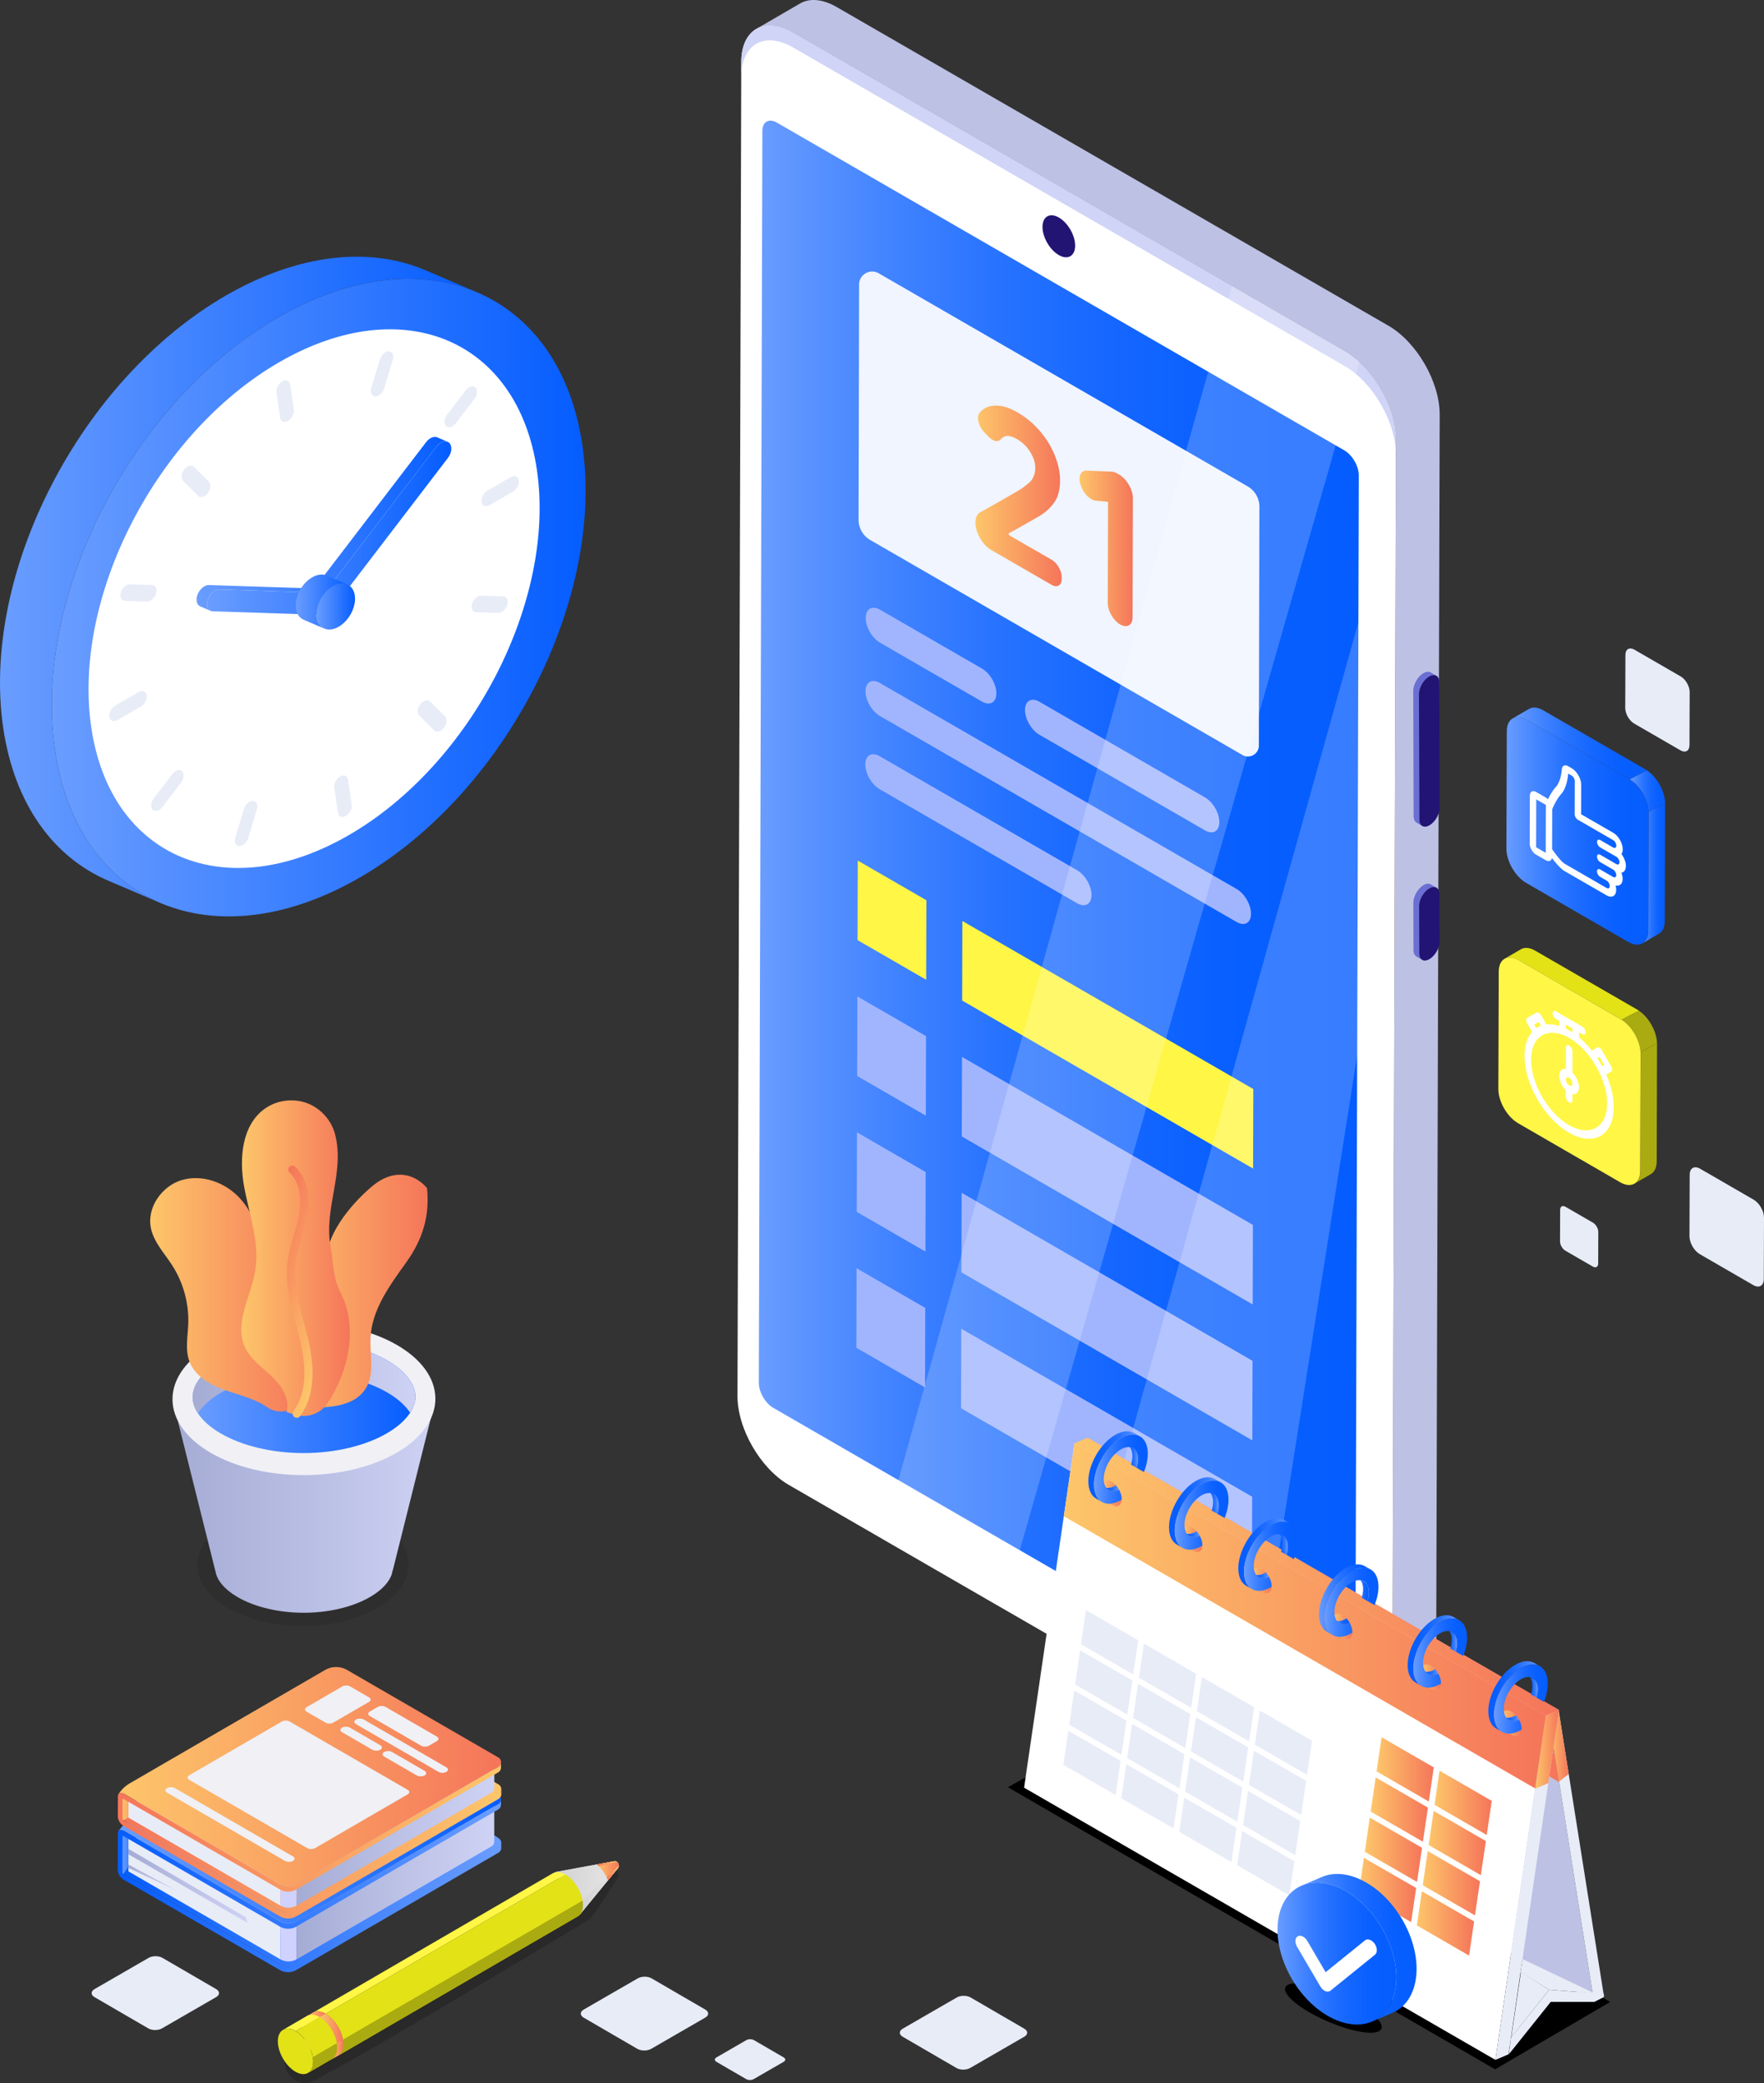 <svg xmlns="http://www.w3.org/2000/svg" xmlns:xlink="http://www.w3.org/1999/xlink" viewBox="0 0 1535.51 1812.79"><rect x="0" y="0" width="1535.51" height="1812.79" fill="#333333" stroke="none"/><defs><linearGradient id="_名称未設定グラデーション_2" x1="660.53" y1="808.46" x2="1182.82" y2="808.46" gradientUnits="userSpaceOnUse"><stop offset="0" stop-color="#6a9dff"/><stop offset=".02" stop-color="#659aff"/><stop offset=".21" stop-color="#4384ff"/><stop offset=".4" stop-color="#2773ff"/><stop offset=".6" stop-color="#1466ff"/><stop offset=".8" stop-color="#085fff"/><stop offset="1" stop-color="#055dff"/></linearGradient><linearGradient id="_名称未設定グラデーション_10" x1="849.11" y1="431.53" x2="924.17" y2="431.53" gradientUnits="userSpaceOnUse"><stop offset="0" stop-color="#fdc66a"/><stop offset="1" stop-color="#f5755a"/></linearGradient><linearGradient id="_名称未設定グラデーション_10-2" x1="939.73" y1="477.17" x2="986.17" y2="477.17" xlink:href="#_名称未設定グラデーション_10"/><linearGradient id="_名称未設定グラデーション_2-2" x1="1418.58" y1="688.49" x2="1449.4" y2="688.49" xlink:href="#_名称未設定グラデーション_2"/><linearGradient id="_名称未設定グラデーション_2-3" x1="1429.74" y1="759.89" x2="1449.42" y2="759.89" xlink:href="#_名称未設定グラデーション_2"/><linearGradient id="_名称未設定グラデーション_2-4" x1="1316.63" y1="646.93" x2="1433.69" y2="646.93" xlink:href="#_名称未設定グラデーション_2"/><linearGradient id="_名称未設定グラデーション_2-5" x1="1311.29" y1="723" x2="1435.09" y2="723" xlink:href="#_名称未設定グラデーション_2"/><linearGradient id="linear-gradient" x1="150.2" y1="1310.71" x2="379.03" y2="1310.71" gradientUnits="userSpaceOnUse"><stop offset="0" stop-color="#a5acd4"/><stop offset=".63" stop-color="#bdc2e7"/><stop offset="1" stop-color="#ced2f4"/></linearGradient><linearGradient id="_名称未設定グラデーション_19" x1="167.63" y1="1215.55" x2="361.6" y2="1215.55" gradientUnits="userSpaceOnUse"><stop offset="0" stop-color="#6a9dff"/><stop offset="1" stop-color="#055dff"/></linearGradient><linearGradient id="linear-gradient-2" x1="167.63" y1="1198.19" x2="361.6" y2="1198.19" xlink:href="#linear-gradient"/><linearGradient id="_名称未設定グラデーション_10-3" x1="239.46" y1="1123.46" x2="372.24" y2="1123.46" xlink:href="#_名称未設定グラデーション_10"/><linearGradient id="_名称未設定グラデーション_10-4" x1="130.72" y1="1126.68" x2="268.25" y2="1126.68" xlink:href="#_名称未設定グラデーション_10"/><linearGradient id="_名称未設定グラデーション_10-5" x1="210.05" y1="1094.77" x2="304.53" y2="1094.77" xlink:href="#_名称未設定グラデーション_10"/><linearGradient id="_名称未設定グラデーション_10-6" x1="297.34" y1="1138.86" x2="217.21" y2="1109.7" xlink:href="#_名称未設定グラデーション_10"/><linearGradient id="_名称未設定グラデーション_10-7" x1="1348.26" y1="1518.95" x2="1365.51" y2="1518.95" xlink:href="#_名称未設定グラデーション_10"/><linearGradient id="_名称未設定グラデーション_10-8" x1="937.97" y1="1404.04" x2="1357.16" y2="1404.04" xlink:href="#_名称未設定グラデーション_10"/><linearGradient id="_名称未設定グラデーション_10-9" x1="1336.31" y1="1522.21" x2="1357.03" y2="1522.21" xlink:href="#_名称未設定グラデーション_10"/><linearGradient id="_名称未設定グラデーション_10-10" x1="935.32" y1="1371.93" x2="1357.03" y2="1371.93" xlink:href="#_名称未設定グラデーション_10"/><linearGradient id="_名称未設定グラデーション_10-11" x1="926.03" y1="1406.07" x2="1345.62" y2="1406.07" xlink:href="#_名称未設定グラデーション_10"/><linearGradient id="_名称未設定グラデーション_10-12" x1="1198.28" y1="1539.63" x2="1248.08" y2="1539.63" xlink:href="#_名称未設定グラデーション_10"/><linearGradient id="_名称未設定グラデーション_10-13" x1="1243.59" y1="1603.73" x2="1293.39" y2="1603.73" xlink:href="#_名称未設定グラデーション_10"/><linearGradient id="_名称未設定グラデーション_10-14" x1="1248.71" y1="1568.75" x2="1298.51" y2="1568.75" xlink:href="#_名称未設定グラデーション_10"/><linearGradient id="_名称未設定グラデーション_10-15" x1="1188.03" y1="1609.59" x2="1237.83" y2="1609.59" xlink:href="#_名称未設定グラデーション_10"/><linearGradient id="_名称未設定グラデーション_10-16" x1="1193.15" y1="1574.61" x2="1242.96" y2="1574.61" xlink:href="#_名称未設定グラデーション_10"/><linearGradient id="_名称未設定グラデーション_10-17" x1="1233.34" y1="1673.69" x2="1283.14" y2="1673.69" xlink:href="#_名称未設定グラデーション_10"/><linearGradient id="_名称未設定グラデーション_10-18" x1="1238.46" y1="1638.71" x2="1288.27" y2="1638.71" xlink:href="#_名称未設定グラデーション_10"/><linearGradient id="_名称未設定グラデーション_10-19" x1="1182.9" y1="1644.57" x2="1232.71" y2="1644.57" xlink:href="#_名称未設定グラデーション_10"/><linearGradient id="_名称未設定グラデーション_10-20" x1="1307.1" y1="1499.46" x2="1324.53" y2="1499.46" xlink:href="#_名称未設定グラデーション_10"/><linearGradient id="_名称未設定グラデーション_2-6" x1="1338.85" y1="1467.35" x2="1329.54" y2="1467.35" xlink:href="#_名称未設定グラデーション_2"/><linearGradient id="_名称未設定グラデーション_2-7" x1="1322.69" y1="1495.04" x2="1308.39" y2="1495.04" xlink:href="#_名称未設定グラデーション_2"/><linearGradient id="_名称未設定グラデーション_2-8" x1="1340.47" y1="1476.2" x2="1295.56" y2="1476.2" xlink:href="#_名称未設定グラデーション_2"/><linearGradient id="_名称未設定グラデーション_2-9" x1="1300.5" y1="1478.44" x2="1347.31" y2="1478.44" xlink:href="#_名称未設定グラデーション_2"/><linearGradient id="_名称未設定グラデーション_10-21" x1="1236.86" y1="1459.45" x2="1254.28" y2="1459.45" xlink:href="#_名称未設定グラデーション_10"/><linearGradient id="_名称未設定グラデーション_2-10" x1="1268.6" y1="1427.34" x2="1259.29" y2="1427.34" xlink:href="#_名称未設定グラデーション_2"/><linearGradient id="_名称未設定グラデーション_2-11" x1="1252.44" y1="1455.04" x2="1238.14" y2="1455.04" xlink:href="#_名称未設定グラデーション_2"/><linearGradient id="_名称未設定グラデーション_2-12" x1="1270.23" y1="1436.2" x2="1225.31" y2="1436.2" xlink:href="#_名称未設定グラデーション_2"/><linearGradient id="_名称未設定グラデーション_2-13" x1="1230.26" y1="1438.43" x2="1277.06" y2="1438.43" xlink:href="#_名称未設定グラデーション_2"/><linearGradient id="_名称未設定グラデーション_10-22" x1="1159.7" y1="1415.23" x2="1177.13" y2="1415.23" xlink:href="#_名称未設定グラデーション_10"/><linearGradient id="_名称未設定グラデーション_2-14" x1="1182.14" y1="1383.12" x2="1191.45" y2="1383.12" xlink:href="#_名称未設定グラデーション_2"/><linearGradient id="_名称未設定グラデーション_2-15" x1="1160.99" y1="1410.82" x2="1175.29" y2="1410.82" xlink:href="#_名称未設定グラデーション_2"/><linearGradient id="_名称未設定グラデーション_2-16" x1="1148.16" y1="1391.98" x2="1193.08" y2="1391.98" xlink:href="#_名称未設定グラデーション_2"/><linearGradient id="_名称未設定グラデーション_2-17" x1="1153.11" y1="1394.21" x2="1199.91" y2="1394.21" xlink:href="#_名称未設定グラデーション_2"/><linearGradient id="_名称未設定グラデーション_10-23" x1="1089.46" y1="1375.22" x2="1106.89" y2="1375.22" xlink:href="#_名称未設定グラデーション_10"/><linearGradient id="_名称未設定グラデーション_2-18" x1="1121.2" y1="1343.11" x2="1111.9" y2="1343.11" xlink:href="#_名称未設定グラデーション_2"/><linearGradient id="_名称未設定グラデーション_2-19" x1="1105.05" y1="1370.81" x2="1090.74" y2="1370.81" xlink:href="#_名称未設定グラデーション_2"/><linearGradient id="_名称未設定グラデーション_2-20" x1="1122.83" y1="1351.97" x2="1077.91" y2="1351.97" xlink:href="#_名称未設定グラデーション_2"/><linearGradient id="_名称未設定グラデーション_2-21" x1="1082.86" y1="1354.2" x2="1129.66" y2="1354.2" xlink:href="#_名称未設定グラデーション_2"/><linearGradient id="_名称未設定グラデーション_10-24" x1="1029.15" y1="1339.43" x2="1046.58" y2="1339.43" xlink:href="#_名称未設定グラデーション_10"/><linearGradient id="_名称未設定グラデーション_2-22" x1="1060.9" y1="1307.31" x2="1051.59" y2="1307.31" xlink:href="#_名称未設定グラデーション_2"/><linearGradient id="_名称未設定グラデーション_2-23" x1="1044.74" y1="1335.01" x2="1030.44" y2="1335.01" xlink:href="#_名称未設定グラデーション_2"/><linearGradient id="_名称未設定グラデーション_2-24" x1="1062.52" y1="1316.17" x2="1017.61" y2="1316.17" xlink:href="#_名称未設定グラデーション_2"/><linearGradient id="_名称未設定グラデーション_2-25" x1="1022.55" y1="1318.4" x2="1069.36" y2="1318.4" xlink:href="#_名称未設定グラデーション_2"/><linearGradient id="_名称未設定グラデーション_10-25" x1="958.91" y1="1299.42" x2="976.34" y2="1299.42" xlink:href="#_名称未設定グラデーション_10"/><linearGradient id="_名称未設定グラデーション_2-26" x1="990.65" y1="1267.31" x2="981.35" y2="1267.31" xlink:href="#_名称未設定グラデーション_2"/><linearGradient id="_名称未設定グラデーション_2-27" x1="974.49" y1="1295" x2="960.19" y2="1295" xlink:href="#_名称未設定グラデーション_2"/><linearGradient id="_名称未設定グラデーション_2-28" x1="992.28" y1="1276.16" x2="947.36" y2="1276.16" xlink:href="#_名称未設定グラデーション_2"/><linearGradient id="_名称未設定グラデーション_2-29" x1="952.31" y1="1278.4" x2="999.11" y2="1278.4" xlink:href="#_名称未設定グラデーション_2"/><linearGradient id="_名称未設定グラデーション_19-2" x1="45.01" y1="520.01" x2="509.75" y2="520.01" xlink:href="#_名称未設定グラデーション_19"/><linearGradient id="_名称未設定グラデーション_19-3" x1="0" y1="504.49" x2="415.4" y2="504.49" xlink:href="#_名称未設定グラデーション_19"/><linearGradient id="_名称未設定グラデーション_19-4" x1="171.09" y1="455.85" x2="389.63" y2="455.85" xlink:href="#_名称未設定グラデーション_19"/><linearGradient id="_名称未設定グラデーション_19-5" x1="180.09" y1="459.53" x2="392.86" y2="459.53" xlink:href="#_名称未設定グラデーション_19"/><linearGradient id="_名称未設定グラデーション_19-6" x1="275.43" y1="527.73" x2="309.05" y2="527.73" xlink:href="#_名称未設定グラデーション_19"/><linearGradient id="_名称未設定グラデーション_19-7" x1="257.43" y1="523.46" x2="302.23" y2="523.46" xlink:href="#_名称未設定グラデーション_19"/><linearGradient id="_名称未設定グラデーション_2-30" x1="1133.04" y1="1694.8" x2="1233.1" y2="1694.8" xlink:href="#_名称未設定グラデーション_2"/><linearGradient id="_名称未設定グラデーション_2-31" x1="1112.04" y1="1699.88" x2="1215.48" y2="1699.88" xlink:href="#_名称未設定グラデーション_2"/><linearGradient id="_名称未設定グラデーション_34" x1="483.13" y1="1642.66" x2="538.77" y2="1642.66" gradientUnits="userSpaceOnUse"><stop offset="0" stop-color="#d2d2d2"/><stop offset="1" stop-color="#e6e6e6"/></linearGradient><linearGradient id="_名称未設定グラデーション_34-2" x1="504.38" y1="1644.48" x2="538.77" y2="1644.48" xlink:href="#_名称未設定グラデーション_34"/><linearGradient id="_名称未設定グラデーション_34-3" y1="1627.83" x2="537.47" y2="1627.83" xlink:href="#_名称未設定グラデーション_34"/><linearGradient id="_名称未設定グラデーション_10-26" x1="268.07" y1="1770" x2="298.81" y2="1770" gradientTransform="rotate(30.16 283.434 1770.146)" xlink:href="#_名称未設定グラデーション_10"/><linearGradient id="_名称未設定グラデーション_10-27" x1="267.34" y1="1752.69" x2="283.49" y2="1752.69" xlink:href="#_名称未設定グラデーション_10"/><linearGradient id="_名称未設定グラデーション_10-28" x1="262.85" y1="1772.92" x2="293.59" y2="1772.92" xlink:href="#_名称未設定グラデーション_10"/><linearGradient id="_名称未設定グラデーション_10-29" x1="278.27" y1="1771.94" x2="298.81" y2="1771.94" xlink:href="#_名称未設定グラデーション_10"/><linearGradient id="_名称未設定グラデーション_10-30" x1="289.11" y1="1783.23" x2="298.81" y2="1783.23" xlink:href="#_名称未設定グラデーション_10"/><linearGradient id="_名称未設定グラデーション_10-31" x1="519.48" y1="1627.83" x2="538.77" y2="1627.83" xlink:href="#_名称未設定グラデーション_10"/><linearGradient id="_名称未設定グラデーション_10-32" x1="538.77" y1="1629.66" x2="528.11" y2="1629.66" xlink:href="#_名称未設定グラデーション_10"/><linearGradient id="_名称未設定グラデーション_10-33" x1="537.47" y1="1621.67" x2="519.48" y2="1621.67" xlink:href="#_名称未設定グラデーション_10"/><linearGradient id="_名称未設定グラデーション_19-8" x1="436.32" y1="1607.47" x2="105.99" y2="1607.47" xlink:href="#_名称未設定グラデーション_19"/><linearGradient id="_名称未設定グラデーション_19-9" x1="105.49" y1="1613.53" x2="123.84" y2="1613.53" xlink:href="#_名称未設定グラデーション_19"/><linearGradient id="linear-gradient-3" x1="258.05" y1="1638.39" x2="430.27" y2="1638.39" gradientUnits="userSpaceOnUse"><stop offset="0" stop-color="#a5acd4"/><stop offset=".52" stop-color="#bcc1e6"/><stop offset="1" stop-color="#ced2f4"/></linearGradient><linearGradient id="_名称未設定グラデーション_19-10" x1="103.14" y1="1578.25" x2="436.06" y2="1578.25" xlink:href="#_名称未設定グラデーション_19"/><linearGradient id="_名称未設定グラデーション_19-11" x1="436.36" y1="1641" x2="102.53" y2="1641" xlink:href="#_名称未設定グラデーション_19"/><linearGradient id="linear-gradient-4" x1="111.81" y1="1640.95" x2="215.41" y2="1640.95" xlink:href="#linear-gradient-3"/><linearGradient id="linear-gradient-5" x1="111.8" y1="1633.98" x2="154.63" y2="1633.98" xlink:href="#linear-gradient-3"/><linearGradient id="_名称未設定グラデーション_10-34" x1="436.36" y1="1567.95" x2="106.03" y2="1567.95" xlink:href="#_名称未設定グラデーション_10"/><linearGradient id="_名称未設定グラデーション_10-35" x1="105.53" y1="1574.01" x2="123.87" y2="1574.01" xlink:href="#_名称未設定グラデーション_10"/><linearGradient id="linear-gradient-6" x1="258.09" y1="1598.87" x2="430.29" y2="1598.87" xlink:href="#linear-gradient-3"/><linearGradient id="_名称未設定グラデーション_10-36" x1="103.16" y1="1545.94" x2="436.09" y2="1545.94" xlink:href="#_名称未設定グラデーション_10"/><linearGradient id="_名称未設定グラデーション_10-37" x1="436.4" y1="1601.49" x2="102.57" y2="1601.49" xlink:href="#_名称未設定グラデーション_10"/><style>.cls-8{fill:#fff}.cls-13{fill:#221473}.cls-20{isolation:isolate}.cls-35{fill:#fff645}.cls-36{fill:#f78fa9}.cls-48{fill:#6b6fd4}.cls-56{fill:#aa1}.cls-59{fill:#a1b5ff}.cls-74{fill:#cfd1ff}.cls-82,.cls-83{fill:#e8ecf7}.cls-86{fill:#bdc1e4}.cls-88{fill:#e2e217}.cls-83{mix-blend-mode:multiply}.cls-92{fill:#f0f0f5}</style></defs><g class="cls-20"><g id="_レイヤー_2"><g id="Layer_1"><path class="cls-86" d="M1208.49 283.36L728.36 6.15c-12.47-7.2-23.77-7.87-31.92-3.13l-38.08 22.13c8.16-4.74 19.45-4.07 31.92 3.13l480.13 277.2c24.78 14.31 44.8 48.98 44.72 77.46l-3.29 1160.74c-.04 14.14-5.03 24.1-13.09 28.78l38.08-22.13c8.05-4.68 13.05-14.63 13.09-28.78l3.29-1160.74c.08-28.47-19.94-63.15-44.72-77.46z"/><path class="cls-8" d="M1170.4 305.49c24.78 14.31 44.8 48.98 44.72 77.45l-3.29 1160.74c-.08 28.47-20.23 39.96-45.01 25.65l-480.13-277.2c-24.78-14.31-44.8-48.98-44.72-77.45l3.29-1160.74c.08-28.47 20.23-39.96 45.01-25.65l480.13 277.2z"/><path d="M645.26 66.91c.08-28.47 20.23-39.96 45.01-25.65l480.13 277.2c24.29 14.02 44 47.62 44.69 75.77l.03-11.28c.08-28.47-19.94-63.15-44.72-77.46L690.27 28.29c-24.78-14.31-44.93-2.82-45.01 25.65v12.97z" fill="#d0d4f6"/><path d="M1170.19 391.87c7 4.04 12.64 13.83 12.62 21.86l-3.09 1089.22c-.02 8.04-5.71 11.29-12.7 7.25l-493.87-285.14c-7-4.04-12.64-13.83-12.62-21.87l3.09-1089.22c.02-8.03 5.71-11.28 12.7-7.24l493.87 285.14z" fill="url(#_名称未設定グラデーション_2)"/><path class="cls-35" d="M746.66 748.83l-.2 69.21 59.75 34.5.19-69.21-59.74-34.5z"/><path class="cls-59" d="M837.39 919.65l-.2 69.21 253.25 146.21.19-69.21-253.24-146.21zm-71.65-261.63c-6.88-3.97-12.5-.8-12.53 7.11-.02 7.94 5.56 17.58 12.45 21.56l171.93 99.27c6.91 3.99 12.5.8 12.53-7.14.02-7.91-5.53-17.53-12.45-21.52l-171.93-99.27zm.36-127.46c-6.88-3.97-12.5-.8-12.53 7.11-.02 7.94 5.56 17.58 12.45 21.56l88.74 51.23c6.91 3.99 12.5.8 12.53-7.14.02-7.91-5.53-17.53-12.45-21.52l-88.74-51.23zm-.18 63.73c-6.88-3.97-12.5-.8-12.53 7.11-.02 7.94 5.56 17.58 12.45 21.56l310.59 179.32c6.91 3.99 12.5.8 12.53-7.14.02-7.91-5.53-17.53-12.45-21.52L765.92 594.3zm138.84 16.33c-6.88-3.97-12.5-.8-12.53 7.11-.02 7.94 5.56 17.58 12.45 21.56l144.2 83.25c6.91 3.99 12.5.8 12.53-7.14.02-7.91-5.53-17.53-12.45-21.52l-144.2-83.25z"/><path d="M747.81 247.63l-.46 204.56a20.424 20.424 0 0010.21 17.73l323.98 187.05c6.33 3.66 14.26-.9 14.27-8.22l.46-207.78c.02-7.31-3.88-14.07-10.21-17.73L764.87 237.8c-7.58-4.37-17.05 1.08-17.07 9.83z" fill="#f0f5ff"/><path class="cls-59" d="M746.32 867.07l-.19 69.21 59.74 34.49.2-69.21-59.75-34.49zm-.33 118.26l-.2 69.21 59.75 34.5.19-69.21-59.74-34.5zm-.34 118.24l-.19 69.21 59.74 34.49.2-69.21-59.75-34.49z"/><path class="cls-35" d="M837.72 801.41l-.19 69.21 253.24 146.21.2-69.21-253.25-146.21z"/><path class="cls-59" d="M836.72 1156.15l-.2 69.21 253.25 146.21.19-69.21-253.24-146.21zm.33-118.24l-.19 69.21 253.24 146.21.2-69.21-253.25-146.21z"/><path d="M885.57 358.78a74.555 74.555 0 0115.51 11.89c4.61 4.62 8.51 9.57 11.68 14.81 3.19 5.26 5.65 10.71 7.39 16.33 1.75 5.63 2.61 11.09 2.59 16.41-.02 8.08-1.77 14.52-5.25 19.27-3.48 4.77-7.71 8.62-12.68 11.57l-14.24 8.11c-3.75 2.14-8 4.49-12.74 7.09l.65 1.5 36.95 21.33c4.84 2.79 8.74 9.57 8.73 15.13v1.66c-.02 5.56-3.95 7.81-8.79 5.02l-52.48-30.3c-7.64-4.41-13.81-15.11-13.78-23.89.01-4.26 1.5-7.49 4.16-8.95 4.94-2.73 9.57-5.33 13.9-7.8 2.32-1.32 4.69-2.67 7.11-4.07 2.43-1.37 4.69-2.67 6.8-3.86 2.09-1.19 3.97-2.3 5.63-3.3 1.65-1.01 2.91-1.83 3.8-2.46 1.77-1.38 3.34-2.62 4.72-3.73 1.38-1.09 2.49-2.33 3.32-3.68.83-1.36 1.47-2.83 1.92-4.41.45-1.57.68-3.43.68-5.59.01-4.17-1.41-8.63-4.26-13.37-2.86-4.75-6.75-8.55-11.71-11.41-4.94-2.85-8.81-3.47-11.56-1.83-1.04.61-1.95 1.35-2.74 2.23-1.64 1.81-4.36 1.72-7.15.11-1.16-.67-2.34-1.61-3.46-2.78l-3.61-3.79c-4.95-5.21-6.84-13.22-3.97-16.77 1.98-2.47 4.52-4.22 7.61-5.3 3.09-1.06 6.75-1.28 10.99-.67s9.01 2.45 14.28 5.49z" fill="url(#_名称未設定グラデーション_10)"/><path d="M974.27 413.02c6.6 3.81 11.92 13.04 11.9 20.61l-.29 103.54c-.02 6.86-4.87 9.63-10.84 6.18-5.97-3.45-10.78-11.79-10.76-18.65l.25-88.07-10.7-.99c-1.29-.12-2.63-.6-3.95-1.36-3.94-2.27-7.68-7.07-9.32-12.44-2.16-7.07.08-12.53 5.07-12.33l21.85.87c1.59.07 3.32.63 5.06 1.64l1.74 1z" fill="url(#_名称未設定グラデーション_10-2)"/><path class="cls-13" d="M921.72 189.28c7.85 4.53 14.19 15.5 14.16 24.53-.03 9.01-6.41 12.65-14.25 8.12-7.85-4.53-14.19-15.51-14.16-24.53.03-9.02 6.41-12.65 14.25-8.12z"/><path d="M767.74 1338.92l105.39 60.85 310.22-1084.62c-4.1-3.79-8.44-7.07-12.94-9.67l-97.91-56.53-304.75 1089.97zm318.27 183.76l127.39-807.45 1.6-290.24-282.18 1009.24 153.19 88.45z" opacity=".2" fill="#fff"/><path class="cls-48" d="M1245.38 585.13c-1.61-.94-3.85-.81-6.32.62-4.9 2.83-8.87 9.7-8.85 15.33l.31 109.09c0 2.8 1 4.77 2.59 5.69l4.93 2.86c-1.59-.93-2.58-2.89-2.59-5.69l-.31-109.09c-.02-5.64 3.95-12.5 8.85-15.33 2.47-1.42 4.7-1.56 6.32-.62l-4.93-2.86z"/><path class="cls-13" d="M1243.98 588.61c4.9-2.83 8.89-.56 8.91 5.08l.31 109.09c.02 5.63-3.95 12.5-8.85 15.33-4.9 2.83-8.89.56-8.91-5.07l-.31-109.09c-.02-5.63 3.95-12.5 8.85-15.33z"/><path class="cls-48" d="M1245.47 769.55c-1.62-.94-3.85-.81-6.32.62-4.9 2.83-8.87 9.69-8.85 15.33l.12 41.15c0 2.8 1 4.77 2.59 5.7l4.93 2.86c-1.59-.93-2.58-2.9-2.59-5.7l-.12-41.15c-.02-5.64 3.95-12.5 8.85-15.33 2.47-1.43 4.71-1.56 6.32-.62l-4.93-2.86z"/><path class="cls-13" d="M1244.08 773.03c4.9-2.83 8.89-.56 8.91 5.08l.12 41.15c.02 5.63-3.95 12.5-8.85 15.33s-8.89.56-8.91-5.08l-.12-41.15c-.02-5.64 3.95-12.5 8.85-15.33z"/><path d="M1433.69 670.34c-4.98 2.53-10.16 4.92-15.1 7.84 8.94 5.6 16.09 17.97 16.47 28.47 4.55-2.91 9.51-5.22 14.36-7.69-.1-10.33-6.96-22.68-15.72-28.62z" fill="url(#_名称未設定グラデーション_2-2)"/><path d="M1435.05 706.65c.01.31.04.63.04.93l-.29 102.14c-.02 5.46-1.94 9.29-5.05 11.1l14.33-8.33c3.11-1.81 5.03-5.64 5.05-11.1l.29-102.14c0-.1-.01-.2-.01-.29-4.85 2.47-9.8 4.78-14.36 7.69z" fill="url(#_名称未設定グラデーション_2-3)"/><path d="M1432.17 669.37l-88.89-51.32c-4.81-2.78-9.17-3.03-12.31-1.21l-14.33 8.33c3.15-1.83 7.5-1.57 12.31 1.21l88.89 51.32c.25.15.5.32.75.47 4.95-2.92 10.13-5.31 15.1-7.84-.5-.34-1.01-.67-1.52-.97z" fill="url(#_名称未設定グラデーション_2-4)"/><path d="M1417.86 677.73c9.55 5.52 17.27 18.9 17.23 29.89l-.34 102.14c-.04 10.98-7.81 15.41-17.37 9.88l-88.86-51.37c-9.55-5.52-17.27-18.91-17.23-29.89l.34-102.14c.04-10.98 7.81-15.41 17.37-9.88l88.86 51.37z" fill="url(#_名称未設定グラデーション_2-5)"/><path class="cls-8" d="M1412.85 745.26c-.42-.74-.9-1.45-1.41-2.12-.18-.24-.37-.48-.57-.71.19.23.38.47.57.71.69-1 1.08-2.39 1.09-4.09 0-2.64-.93-5.61-2.43-8.21-1.5-2.61-3.61-4.9-5.91-6.23l-27.89-16.1.07-25.63c.01-2.64-.93-5.61-2.43-8.21-1.5-2.6-3.6-4.9-5.9-6.23l-2.95-1.7c-1.42-.82-2.75-.97-3.75-.51-1 .46-1.68 1.54-1.81 3.11-.16 1.94-.52 4.75-1.3 7.56-.78 2.81-1.97 5.62-3.73 7.62-2.92 3.34-5.09 7.05-6.54 9.94-.17.34-.33.67-.48.99a9.38 9.38 0 00-1.85-1.43l-8.36-4.83c-1.53-.88-2.95-.98-3.95-.4-1.01.57-1.64 1.83-1.64 3.59l-.12 41.66c0 1.76.62 3.74 1.62 5.47 1 1.74 2.41 3.27 3.94 4.16l8.36 4.83c1.53.88 2.95.98 3.95.4.74-.42 1.27-1.21 1.51-2.29-.76-1-1.44-1.95-2.04-2.8.6.84 1.29 1.79 2.04 2.8.24.32.49.64.74.97 1.48 1.92 3.16 3.97 4.93 5.85.88.93 1.79 1.82 2.72 2.63.93.81 1.89 1.53 2.88 2.1l36.25 20.93c2.3 1.33 4.42 1.46 5.92.6 1.52-.86 2.46-2.74 2.47-5.38 0-1.25-.2-2.56-.58-3.88 1.43.38 2.71.25 3.72-.33 1.52-.86 2.46-2.74 2.47-5.38 0-1.71-.38-3.54-1.06-5.33.51-.08.99-.24 1.42-.49 1.52-.86 2.46-2.74 2.47-5.38 0-2.64-.93-5.62-2.43-8.21zm-2.94-3.89l-.03-.03c0 .01.02.02.03.03zm-59.8-3.9zm-12.98-.24l.12-41.66 8.36 4.83-.12 41.66-8.36-4.83zm9.67 3.51zm57.32 9.49l-11.15-6.44c-1.54-.89-2.79-.18-2.8 1.59 0 1.77 1.24 3.92 2.78 4.81l11.15 6.44c.78.46 1.46 1.2 1.97 2.08.51.88.81 1.84.81 2.73s-.31 1.5-.82 1.8c-.52.29-1.2.25-1.98-.2l-5.58-3.22-5.57-3.22c-1.54-.89-2.79-.18-2.8 1.59 0 1.77 1.24 3.92 2.78 4.82l5.57 3.22c.78.45 1.46 1.19 1.97 2.08.51.88.81 1.84.81 2.74 0 .9-.31 1.5-.82 1.8-.52.28-1.2.24-1.98-.2l-36.25-20.93c-.41-.24-.93-.62-1.53-1.13-1.04-.89-2.27-2.18-3.49-3.61-1.84-2.14-3.65-4.56-4.98-6.43-.44-.61-.82-1.17-1.14-1.63l.1-34.74c.27-.7.91-2.3 1.93-4.32 1.36-2.69 3.38-6.11 6.02-9.13 2.2-2.52 3.58-5.85 4.47-9.07.89-3.21 1.29-6.33 1.48-8.53l2.94 1.7c.78.46 1.45 1.2 1.97 2.08.51.88.81 1.84.81 2.73l-.08 28.84c0 1.77 1.24 3.93 2.78 4.82l30.67 17.71c.78.45 1.46 1.19 1.97 2.08.51.88.81 1.84.81 2.74 0 .9-.31 1.5-.82 1.8-.52.29-1.2.25-1.98-.2l-8.36-4.83-2.79-1.61c-1.54-.89-2.79-.18-2.8 1.59 0 1.77 1.24 3.92 2.78 4.82l2.79 1.61 8.36 4.83 2.79 1.61c.78.45 1.46 1.19 1.97 2.08.51.88.81 1.84.81 2.74 0 .9-.31 1.49-.82 1.79-.52.29-1.2.25-1.98-.2l-2.77-1.6c2.29 1.32 4.39 3.62 5.89 6.21-1.5-2.59-3.59-4.89-5.91-6.23zm-11.03-15.21c-.01-.07-.03-.15-.04-.22.01.07.03.15.04.22zm2.37 3.76c-.09-.07-.19-.13-.28-.2.09.08.19.14.28.2z"/><path class="cls-56" d="M1426.67 879.47c-4.98 2.53-10.16 4.92-15.11 7.84 8.94 5.6 16.09 17.97 16.47 28.47 4.55-2.91 9.51-5.22 14.36-7.69-.1-10.33-6.96-22.68-15.72-28.62z"/><path class="cls-56" d="M1428.03 915.78c.01.31.04.63.04.93l-.29 102.14c-.02 5.46-1.94 9.29-5.05 11.1l14.33-8.33c3.11-1.81 5.03-5.64 5.05-11.1l.29-102.14c0-.1-.01-.2-.01-.29-4.85 2.47-9.8 4.78-14.36 7.69z"/><path class="cls-88" d="M1425.15 878.5l-88.89-51.32c-4.81-2.78-9.17-3.03-12.31-1.21l-14.33 8.33c3.15-1.83 7.5-1.57 12.31 1.21l88.89 51.32c.25.15.5.32.75.47 4.95-2.92 10.13-5.31 15.11-7.84-.5-.34-1.01-.67-1.52-.97z"/><path class="cls-35" d="M1410.84 886.86c9.55 5.52 17.27 18.9 17.23 29.89l-.34 102.14c-.04 10.98-7.81 15.41-17.37 9.88l-88.86-51.37c-9.55-5.52-17.27-18.91-17.23-29.89l.34-102.14c.04-10.98 7.81-15.41 17.37-9.88l88.86 51.37z"/><path class="cls-8" d="M1368.78 914.72c0-1.82-1.29-4.04-2.87-4.95-1.59-.91-2.88-.17-2.88 1.65v18.73c-3.36-.55-5.77 1.72-5.77 6.02s2.4 9.34 5.74 12.63v5.53c0 1.83 1.28 4.04 2.87 4.95 1.59.91 2.88.18 2.88-1.65v-5.53c3.35.55 5.76-1.72 5.76-6.02s-2.4-9.34-5.74-12.63v-18.73zm-2.89 29.7c-1.59-.91-2.87-3.13-2.87-4.95 0-1.83 1.29-2.56 2.88-1.65 1.58.91 2.87 3.13 2.87 4.95 0 1.82-1.3 2.56-2.88 1.65z"/><path class="cls-8" d="M1398.18 934.96l4.32-2.47c.54-.31.84-.97.84-1.85 0-.88-.31-1.89-.84-2.82l-8.13-14.01c-.56-.97-1.3-1.71-2.03-2.14-.74-.42-1.47-.52-2.03-.2l-4.65 2.66c-3.4-4.28-7.15-8.18-11.12-11.5v-4.42l2.88 1.65c1.59.91 2.87.17 2.87-1.65 0-1.83-1.28-4.04-2.87-4.95l-5.75-3.3-11.5-6.61-5.75-3.3c-1.59-.91-2.88-.18-2.88 1.65 0 1.82 1.29 4.04 2.87 4.95l2.88 1.65v4.42c-3.98-1.25-7.73-1.66-11.14-1.29l-4.63-7.99c-.56-.97-1.3-1.71-2.03-2.14s-1.47-.52-2.03-.2l-8.14 4.66c-.54.31-.84.97-.84 1.85 0 .88.3 1.89.84 2.82l4.31 7.42c-4.13 4.71-6.54 11.82-6.55 20.95-.02 24.56 17.38 54.55 38.78 66.85 21.4 12.3 38.83 2.32 38.85-22.24 0-9.14-2.4-19.02-6.52-28.46zm-5.84-15.31l4.06 7-1.78 1.02a93.728 93.728 0 00-4.17-6.94l1.89-1.08zm-29.3-28.04l5.75 3.3v3.3l-5.75-3.3v-3.3zm-23.56-2.34l1.89 3.25a18.33 18.33 0 00-4.18 2.14l-1.78-3.06 4.07-2.33zm26.37 89.79c-18.24-10.48-33.05-36.03-33.04-56.95 0-8.4 2.4-14.81 6.45-18.77.07-.03.14-.04.2-.07.24-.15.43-.36.57-.63 6.07-5.25 15.41-5.49 25.88.52 10.46 6.01 19.79 16.99 25.85 29.2.14.43.32.85.57 1.28.06.1.13.19.19.3 4.04 8.61 6.43 17.77 6.43 26.17-.02 20.92-14.86 29.43-33.1 18.95z"/><path class="cls-82" d="M1463 588.61c4.33 2.5 7.82 8.56 7.81 13.54l-.16 46.27c-.02 4.97-3.54 6.98-7.87 4.48l-40.25-23.27c-4.33-2.5-7.82-8.56-7.81-13.54l.16-46.27c.02-4.97 3.54-6.98 7.87-4.48l40.25 23.27zm-76.37 475.3c2.57 1.49 4.65 5.09 4.64 8.04l-.09 27.49c-.01 2.96-2.1 4.15-4.67 2.66l-23.91-13.82c-2.57-1.49-4.65-5.09-4.64-8.04l.09-27.49c0-2.96 2.1-4.15 4.67-2.66l23.91 13.82zm139.85-20.02c5.01 2.89 9.05 9.91 9.03 15.66l-.18 53.52c-.02 5.75-4.09 8.07-9.1 5.18l-46.56-26.92c-5.01-2.89-9.05-9.91-9.03-15.66l.18-53.52c.02-5.75 4.09-8.07 9.1-5.18l46.56 26.92z"/><ellipse cx="263.8" cy="1361.63" rx="91.91" ry="53.24" transform="rotate(-.16 266.644 1382.635)" opacity=".1"/><path d="M379.03 1218.08H150.21l37.1 148.31h.11c.9 8.2 7.88 16.62 19.48 23.36 14.86 8.64 35.79 13.59 57.42 13.59s42.65-4.96 57.63-13.61c11.67-6.74 18.75-15.14 19.82-23.34h.16l37.1-148.31z" fill="url(#linear-gradient)"/><ellipse class="cls-92" cx="264.62" cy="1217.29" rx="114.41" ry="66.27" transform="rotate(-.16 270.43 1235.82)"/><path d="M264.24 1264.39c27.15 0 53.5-6.22 72.29-17.07 15.91-9.18 25.04-20.83 25.06-31.95.02-11-8.94-22.52-24.57-31.6-18.65-10.84-44.9-17.05-72.03-17.05s-53.5 6.22-72.29 17.07c-15.91 9.19-25.04 20.83-25.06 31.95-.02 11 8.94 22.52 24.57 31.6 18.65 10.84 44.9 17.05 72.03 17.05z" fill="url(#_名称未設定グラデーション_19)"/><path d="M192.69 1211.63c18.79-10.85 45.14-17.07 72.29-17.07s53.39 6.21 72.03 17.05c9.06 5.26 15.87 11.35 20 17.67 2.98-4.59 4.57-9.3 4.58-13.91.02-11-8.94-22.52-24.57-31.6-18.65-10.84-44.9-17.05-72.03-17.05s-53.5 6.22-72.29 17.07c-15.91 9.19-25.04 20.83-25.06 31.95 0 4.63 1.58 9.34 4.58 13.93 4.2-6.46 11.18-12.67 20.48-18.04z" fill="url(#linear-gradient-2)"/><path d="M246.88 1214.54c-10.81-10.11-8.65-28.34-.92-40.95 7.73-12.62 19.72-22.08 28.26-34.16 11.61-16.43 6.17-36.03 11.81-55.34 5.64-19.31 23.24-39.81 38.8-52.57 15.56-12.76 33.49-12.85 46.85 2.18 2.56 24.35-3.76 44.77-18.01 64.68-14.24 19.91-29.88 40.89-31.12 65.34-.76 14.83 3.7 30.95-3.77 43.78-9.45 16.24-31.93 17.68-50.71 17.19l-21.19-10.14z" fill="url(#_名称未設定グラデーション_10-3)"/><path d="M264.51 1221.87c7.92-12.94 2.09-30.04-6.75-42.38-8.84-12.34-20.64-22.93-26.04-37.11-6.09-15.97-3.06-33.77-4.03-50.84-1.04-18.17-7.11-36.56-19.69-49.72-12.58-13.16-32.24-20.17-49.7-15-17.45 5.17-30.64 23.94-26.96 41.77 2.54 12.31 11.8 21.91 18.59 32.48 9.71 15.12 14.64 33.26 13.93 51.22-.43 10.82-2.79 22.05.96 32.2 5.28 14.32 20.82 21.8 35.33 26.55 11.14 3.65 23.09 6.89 32.51 13.46 5.74 4 13.11 4.83 19.61 2.24l12.24-4.88z" fill="url(#_名称未設定グラデーション_10-4)"/><path d="M257.06 1231.01c10.55 3.17 21.97-.88 28.08-10.05 18.94-28.4 26.48-66.95 11.27-96.28-6.73-12.99-5.94-24.8-8.57-39.2-6.27-34.23 12.38-64.45 3.91-98.2-3.1-12.36-12.56-22.94-24.5-27.39-11.94-4.46-26.01-2.67-36.45 4.64-20.31 14.2-22.76 43.46-18.33 67.84 4.43 24.38 13.76 48.77 9.73 73.22-3.72 22.57-18.53 45.74-9.03 66.54 4.87 10.66 15.11 17.63 23.6 25.71s15.95 19.63 12.69 30.89l7.59 2.28z" fill="url(#_名称未設定グラデーション_10-5)"/><path d="M258.3 1233.69c-.73 0-1.47-.23-2.11-.7a3.56 3.56 0 01-.75-4.98c10.25-13.88 12.18-34.56 5.74-61.46-1.11-4.63-2.38-9.37-3.61-13.96-4.6-17.1-9.35-34.78-7.41-52.82.91-8.49 3.28-16.68 5.57-24.61 1.67-5.78 3.4-11.76 4.5-17.67 1.39-7.54 3.38-26.24-8.2-37.14a3.557 3.557 0 01-.15-5.03c1.35-1.43 3.6-1.5 5.03-.15 9.95 9.37 13.71 25.26 10.32 43.62-1.16 6.26-2.94 12.41-4.66 18.36-2.31 7.98-4.49 15.52-5.34 23.39-1.79 16.72 2.78 33.75 7.21 50.22 1.24 4.63 2.53 9.42 3.66 14.14 6.96 29.03 4.62 51.69-6.93 67.34-.7.95-1.77 1.45-2.87 1.45z" fill="url(#_名称未設定グラデーション_10-6)"/><path d="M1401.56 1742.02l-415.15-247.73-109.09 60.86 424.13 245.47 100.11-58.6z"/><path class="cls-86" d="M937.97 1257.41l39.24 247.45 410.3 236.89-39.25-247.45-410.29-236.89z"/><path class="cls-82" d="M1387.51 1741.75l8.37-6.63-39.24-247.45-8.38 6.63 39.25 247.45z"/><path fill="url(#_名称未設定グラデーション_10-7)" d="M1357.14 1550.22l8.37-6.62-8.87-55.93-8.38 6.63 8.88 55.92z"/><path fill="#f78aa5" d="M1348.26 1494.3l8.38-6.63-410.29-236.88-8.38 6.62 410.29 236.89z"/><path fill="url(#_名称未設定グラデーション_10-8)" d="M937.97 1257.41l8.9 56.37 410.29 236.88-8.9-56.36-410.29-236.89z"/><path class="cls-8" d="M935.32 1255.92l-43.89 299.61 410.3 236.88 43.89-299.6-410.3-236.89z"/><path class="cls-82" d="M1301.73 1792.41l11.41-4.88 43.89-299.6-11.41 4.88-43.89 299.6z"/><path fill="url(#_名称未設定グラデーション_10-9)" d="M1336.31 1556.48l11.41-4.87 9.31-63.68-11.41 4.88-9.31 63.67z"/><path fill="url(#_名称未設定グラデーション_10-10)" d="M1345.62 1492.81l11.41-4.88-410.3-236.88-11.41 4.87 410.3 236.89z"/><path fill="url(#_名称未設定グラデーション_10-11)" d="M935.32 1255.92l-9.29 63.41 410.3 236.89 9.29-63.41-410.3-236.89z"/><path class="cls-8" d="M1101.76 1453.43l-4.35 29.69 45.45 26.25 4.36-29.7-45.46-26.24zm50.43 29.11l-4.35 29.7 45.46 26.24 4.35-29.69-45.46-26.25z"/><path fill="url(#_名称未設定グラデーション_10-12)" d="M1202.63 1511.66l-4.35 29.7 45.45 26.24 4.35-29.7-45.45-26.24z"/><path fill="url(#_名称未設定グラデーション_10-13)" d="M1247.94 1575.76l-4.35 29.69 45.45 26.25 4.35-29.7-45.45-26.24z"/><path fill="url(#_名称未設定グラデーション_10-14)" d="M1253.06 1540.78l-4.35 29.7 45.45 26.24 4.35-29.7-45.45-26.24z"/><path class="cls-82" d="M935.09 1471.01l-4.35 29.7 45.45 26.24 4.35-29.69-45.45-26.25zm5.12-34.98l-4.35 29.7 45.46 26.24 4.35-29.69-45.46-26.25zm5.13-34.98l-4.35 29.7 45.45 26.24 4.35-29.69-45.45-26.25zm45.31 64.1l-4.35 29.7 45.45 26.24 4.35-29.7-45.45-26.24zm5.12-34.98l-4.35 29.7 45.45 26.24 4.35-29.69-45.45-26.25zm35.06 134.06l-4.35 29.7 45.45 26.24 4.35-29.7-45.45-26.24z"/><g class="cls-20"><path class="cls-82" d="M1035.95 1529.25l-4.35 29.69 45.46 26.25 4.35-29.7-45.46-26.24zm5.13-34.98l-4.35 29.7 45.45 26.24 4.35-29.7-45.45-26.24z"/></g><path class="cls-82" d="M1046.2 1459.29l-4.35 29.69 45.46 26.25 4.35-29.7-45.46-26.24zm50.44 29.12l-4.35 29.69 45.45 26.24 4.35-29.69-45.45-26.24z"/><path class="cls-8" d="M1136.82 1587.48l-4.35 29.7 45.45 26.24 4.35-29.69-45.45-26.25zm5.13-34.98l-4.36 29.7 45.46 26.24 4.35-29.69-45.45-26.25zm5.12-34.98l-4.35 29.7 45.45 26.24 4.35-29.69-45.45-26.25z"/><path fill="url(#_名称未設定グラデーション_10-15)" d="M1192.38 1581.62l-4.35 29.7 45.45 26.24 4.35-29.7-45.45-26.24z"/><path fill="url(#_名称未設定グラデーション_10-16)" d="M1197.5 1546.64l-4.35 29.7 45.46 26.24 4.35-29.69-45.46-26.25z"/><path class="cls-82" d="M1091.51 1523.38l-4.35 29.7 45.46 26.25 4.35-29.7-45.46-26.25z"/><path fill="url(#_名称未設定グラデーション_10-17)" d="M1237.69 1645.72l-4.35 29.69 45.45 26.25 4.35-29.7-45.45-26.24z"/><path fill="url(#_名称未設定グラデーション_10-18)" d="M1242.81 1610.74l-4.35 29.7 45.45 26.24 4.36-29.7-45.46-26.24z"/><path class="cls-82" d="M980.4 1535.11l-4.35 29.7 45.45 26.24 4.35-29.7-45.45-26.24zm5.12-34.98l-4.35 29.7 45.46 26.24 4.35-29.7-45.46-26.24zm95.74 93.21l-4.35 29.7 45.46 26.25 4.35-29.7-45.46-26.25zm5.13-34.97l-4.35 29.69 45.45 26.24 4.35-29.69-45.45-26.24z"/><path fill="url(#_名称未設定グラデーション_10-19)" d="M1187.25 1616.6l-4.35 29.7 45.46 26.24 4.35-29.7-45.46-26.24z"/><path class="cls-82" d="M929.96 1505.99l-4.35 29.7 45.46 26.24 4.35-29.7-45.46-26.24z"/><path d="M1315.85 1489.44c-4.81-2.78-8.73-.55-8.74 4.98-.02 5.53 3.87 12.26 8.69 15.04 4.81 2.78 8.72.55 8.74-4.98.02-5.53-3.87-12.27-8.68-15.05z" fill="url(#_名称未設定グラデーション_10-20)"/><g class="cls-20"><path d="M1334.48 1460.24l-4.94-2.87a7.3 7.3 0 012.18 1.94c1.37 1.8 2.17 4.39 2.18 7.63 0 2.42-.43 4.98-1.21 7.53l4.96 2.86c.79-2.54 1.21-5.1 1.21-7.52 0-.22 0-.45-.01-.67 0-.12 0-.23-.02-.35 0-.23-.03-.46-.05-.68-.02-.23-.05-.46-.08-.68-.01-.11-.03-.2-.04-.29-.03-.2-.06-.38-.1-.56 0-.01 0-.03-.01-.04-.05-.25-.1-.48-.16-.72-.06-.23-.13-.46-.2-.68 0-.01 0-.02-.01-.03-.06-.18-.12-.36-.18-.53-.15-.4-.32-.78-.51-1.14-.06-.12-.13-.23-.19-.34-.15-.25-.3-.5-.47-.73 0-.01-.02-.03-.03-.04-.08-.11-.17-.22-.26-.33-.17-.21-.34-.41-.54-.6-.04-.04-.08-.09-.13-.13-.06-.07-.13-.13-.2-.2-.07-.06-.14-.12-.22-.18-.15-.13-.29-.24-.45-.34h-.01a4.9 4.9 0 00-.48-.31h-.01z" fill="url(#_名称未設定グラデーション_2-6)"/><path d="M1308.39 1493.76l4.63 2.7.32.18c.14.08.29.16.44.24a6.376 6.376 0 00.49.21c.28.11.58.21.88.29.18.05.36.09.55.12.16.04.32.06.48.08l.26.03.43.03c1.66.08 3.5-.3 5.45-1.17.55-.25.52-.27-.01-.03-.78-1.45-1.73-2.81-2.81-3.99-.15.1-.31.19-.46.28-2.88 1.67-5.59 2.28-7.88 1.96-1-.13-1.92-.45-2.74-.93z" fill="url(#_名称未設定グラデーション_2-7)"/><path d="M1318.88 1448.67c6.49-3.75 12.39-4.09 16.64-1.62l4.95 2.87c-4.26-2.47-10.15-2.13-16.64 1.62-12.9 7.45-23.37 25.58-23.33 40.4.02 7.37 2.63 12.55 6.83 15l-4.95-2.87c-4.2-2.44-6.81-7.63-6.83-15-.04-14.83 10.42-32.95 23.33-40.4z" fill="url(#_名称未設定グラデーション_2-8)"/><path d="M1323.83 1451.54c.27-.15.53-.29.79-.44.2-.11.41-.22.62-.32.23-.12.46-.23.69-.34.23-.11.46-.21.69-.31.23-.11.46-.2.68-.29.22-.1.45-.18.67-.27.67-.25 1.33-.46 1.99-.63.44-.12.86-.22 1.28-.29.21-.04.42-.08.63-.11.2-.04.39-.06.59-.08.03-.01.05-.01.07-.01.14-.01.27-.03.41-.04.15-.01.31-.03.46-.03.32-.03.62-.04.92-.04.54 0 1.07.03 1.58.09h.11c.03 0 .06 0 .09.01.22.03.43.06.64.1h.04c.23.04.46.09.67.15.03 0 .06.02.1.03h.02a12.418 12.418 0 011.41.45c.12.05.23.09.34.15.14.06.27.12.41.18l.12.06h.02c.1.04.19.09.28.14.06.04.13.08.2.11.04.02.08.05.13.07 4.2 2.45 6.81 7.64 6.83 15 .01 5.14-1.23 10.67-3.4 16.02l-6.26-3.61c.79-2.54 1.21-5.1 1.21-7.52 0-.22 0-.45-.01-.67 0-.12 0-.23-.02-.35 0-.23-.03-.46-.05-.68-.02-.23-.05-.46-.08-.68-.01-.11-.03-.2-.04-.29-.03-.2-.06-.38-.1-.56 0-.01 0-.03-.01-.04-.05-.25-.1-.48-.16-.72-.06-.23-.13-.46-.2-.68 0-.01 0-.02-.01-.03-.06-.18-.12-.36-.18-.53-.15-.4-.32-.78-.51-1.14-.06-.12-.13-.23-.19-.34-.15-.25-.3-.5-.47-.73 0-.01-.02-.03-.03-.04-.08-.11-.17-.22-.26-.33-.17-.21-.34-.41-.54-.6-.04-.04-.08-.09-.13-.13-.06-.07-.13-.13-.2-.2-.07-.06-.14-.13-.22-.18-.15-.13-.29-.24-.45-.34h-.01a4.9 4.9 0 00-.48-.31h-.01c-.83-.48-1.75-.79-2.76-.93-2.29-.31-4.98.3-7.87 1.97-8.23 4.76-14.92 16.33-14.89 25.79 0 3.24.8 5.83 2.16 7.63.54.72 1.17 1.31 1.88 1.77.24.15.49.3.76.42a3.76 3.76 0 00.49.21c.28.11.58.21.88.29.18.05.36.09.55.12.16.04.32.06.48.08l.26.03.43.03c1.65.07 3.48-.32 5.43-1.2.53-.24.56-.22.01.03 1.4 2.59 2.25 5.44 2.24 8.03 0 .18 0 .35-.01.52-.18.11-.36.21-.53.32-6.49 3.75-12.38 4.09-16.64 1.61-.08-.05-.16-.1-.25-.15-.09-.06-.18-.11-.27-.18-.16-.11-.32-.21-.48-.33l-.36-.27c-.44-.34-.85-.72-1.23-1.14-.09-.09-.18-.18-.25-.27-.16-.18-.31-.36-.46-.55-.09-.11-.18-.22-.26-.34-.15-.21-.31-.43-.45-.65-.06-.08-.11-.18-.16-.26-.11-.17-.22-.35-.32-.53-.13-.22-.25-.45-.36-.69-.06-.1-.1-.2-.15-.3-.1-.21-.19-.42-.28-.64-.05-.11-.09-.22-.14-.34-.13-.33-.25-.67-.36-1.03-.05-.15-.1-.31-.15-.47-.02-.08-.05-.15-.07-.24-.06-.22-.13-.46-.18-.69l-.12-.51c-.04-.18-.08-.36-.11-.54-.06-.32-.11-.64-.16-.96a4.69 4.69 0 01-.05-.37c-.04-.23-.06-.48-.08-.72-.02-.16-.03-.33-.04-.5-.03-.27-.05-.54-.06-.82 0-.18-.02-.36-.02-.55-.01-.32-.02-.64-.02-.97-.04-14.83 10.42-32.95 23.32-40.41z" fill="url(#_名称未設定グラデーション_2-9)"/></g><path d="M1245.6 1449.44c-4.81-2.78-8.73-.55-8.74 4.98-.02 5.53 3.87 12.26 8.69 15.04 4.81 2.78 8.72.55 8.74-4.98.02-5.53-3.87-12.27-8.68-15.05z" fill="url(#_名称未設定グラデーション_10-21)"/><g class="cls-20"><path d="M1264.24 1420.23l-4.94-2.87a7.3 7.3 0 012.18 1.94c1.37 1.8 2.17 4.39 2.18 7.63 0 2.42-.43 4.98-1.21 7.53l4.96 2.86c.79-2.54 1.21-5.1 1.21-7.52 0-.22 0-.45-.01-.67 0-.12 0-.23-.02-.35 0-.23-.03-.46-.05-.68-.02-.23-.05-.46-.08-.68-.01-.11-.03-.2-.04-.29-.03-.2-.06-.38-.1-.56 0-.01 0-.03-.01-.04-.05-.25-.1-.48-.16-.72-.06-.23-.13-.46-.2-.68 0-.01 0-.02-.01-.03-.06-.18-.12-.36-.18-.53-.15-.4-.32-.78-.51-1.14-.06-.12-.13-.23-.19-.34-.15-.25-.3-.5-.47-.73 0-.01-.02-.03-.03-.04-.08-.11-.17-.22-.26-.33-.17-.21-.34-.41-.54-.6-.04-.04-.08-.09-.13-.13-.06-.07-.13-.13-.2-.2-.07-.06-.14-.12-.22-.18-.15-.13-.29-.24-.45-.34h-.01a4.9 4.9 0 00-.48-.31h-.01z" fill="url(#_名称未設定グラデーション_2-10)"/><path d="M1238.14 1453.75l4.63 2.7.32.18c.14.08.29.16.44.24a6.376 6.376 0 00.49.21c.28.11.58.21.88.29.18.05.36.09.55.12.16.04.32.06.48.08l.26.03.43.03c1.66.08 3.5-.3 5.45-1.17.55-.25.52-.27-.01-.03-.78-1.45-1.73-2.81-2.81-3.99-.15.1-.31.19-.46.28-2.88 1.67-5.59 2.28-7.88 1.96-1-.13-1.92-.45-2.74-.93z" fill="url(#_名称未設定グラデーション_2-11)"/><path d="M1248.64 1408.66c6.49-3.75 12.39-4.09 16.64-1.62l4.95 2.87c-4.26-2.47-10.15-2.13-16.64 1.62-12.9 7.45-23.37 25.58-23.33 40.4.02 7.37 2.63 12.55 6.83 15l-4.95-2.87c-4.2-2.44-6.81-7.63-6.83-15-.04-14.82 10.42-32.95 23.33-40.4z" fill="url(#_名称未設定グラデーション_2-12)"/><path d="M1253.58 1411.53c.27-.15.53-.29.79-.44.2-.11.41-.22.62-.32.23-.12.46-.23.69-.34.23-.11.46-.21.69-.31.23-.11.46-.2.68-.29.22-.1.45-.18.67-.27.67-.25 1.33-.46 1.99-.63.44-.12.86-.22 1.28-.3.21-.04.42-.08.63-.11.2-.04.39-.06.59-.08.03-.01.05-.01.07-.01.14-.01.27-.03.41-.04.15-.01.31-.03.46-.03.32-.03.62-.04.92-.04.54 0 1.07.03 1.58.09h.11c.03 0 .06 0 .09.01.22.03.43.06.64.1h.04c.23.04.46.09.67.15.04 0 .06.02.1.03h.02a12.418 12.418 0 011.41.45c.12.05.23.09.34.15.14.06.27.12.41.18l.12.06h.02c.1.04.19.09.28.14.06.04.13.08.2.11.04.02.08.05.13.07 4.2 2.45 6.81 7.64 6.83 15 .01 5.14-1.23 10.67-3.4 16.02l-6.26-3.61c.79-2.54 1.21-5.1 1.21-7.52 0-.22 0-.45-.01-.67 0-.12 0-.23-.02-.35 0-.23-.03-.46-.05-.68-.02-.23-.05-.46-.08-.68-.01-.11-.03-.2-.04-.29-.03-.2-.06-.38-.1-.56 0-.01 0-.03-.01-.04-.05-.25-.1-.48-.16-.72-.06-.23-.13-.46-.2-.68 0-.01 0-.02-.01-.03-.06-.18-.12-.36-.18-.53-.15-.4-.32-.78-.51-1.14-.06-.12-.13-.23-.19-.34-.15-.25-.3-.5-.47-.73 0-.01-.02-.03-.03-.04-.08-.11-.17-.22-.26-.33-.17-.21-.34-.41-.54-.6-.04-.04-.08-.09-.13-.13-.06-.07-.13-.13-.2-.2-.07-.06-.14-.13-.22-.18-.15-.13-.29-.24-.45-.34h-.01a4.9 4.9 0 00-.48-.31h-.01c-.83-.48-1.75-.79-2.76-.93-2.29-.31-4.98.3-7.87 1.97-8.23 4.76-14.92 16.33-14.89 25.79 0 3.24.8 5.83 2.16 7.63.54.72 1.17 1.31 1.88 1.77.24.15.49.3.76.42a3.76 3.76 0 00.49.21c.28.11.58.21.88.29.18.05.36.09.55.12.16.04.32.06.48.08l.26.03.43.03c1.65.07 3.48-.32 5.43-1.2.53-.24.56-.22.01.03 1.4 2.59 2.25 5.44 2.24 8.03 0 .18 0 .35-.01.52-.18.11-.36.21-.53.32-6.49 3.75-12.38 4.09-16.64 1.61-.08-.05-.16-.1-.25-.15-.09-.06-.18-.11-.27-.18-.16-.11-.32-.21-.48-.33l-.36-.27c-.44-.34-.85-.72-1.23-1.14-.09-.09-.18-.18-.25-.27-.16-.18-.31-.36-.46-.55-.09-.11-.18-.22-.26-.34-.15-.21-.31-.43-.45-.65-.06-.08-.11-.18-.16-.26-.11-.17-.22-.35-.32-.53-.13-.22-.25-.45-.36-.69-.06-.1-.1-.2-.15-.3-.1-.21-.19-.42-.28-.64-.05-.11-.09-.22-.14-.34-.13-.33-.25-.67-.36-1.03-.05-.15-.1-.31-.15-.47-.02-.08-.05-.15-.07-.24-.06-.22-.13-.46-.18-.69l-.12-.51c-.04-.18-.08-.36-.11-.54-.06-.32-.11-.64-.16-.96a4.69 4.69 0 01-.05-.37c-.04-.23-.06-.48-.08-.72-.02-.16-.03-.33-.04-.5-.03-.27-.05-.54-.06-.82 0-.18-.02-.36-.02-.55-.01-.32-.02-.64-.02-.97-.04-14.83 10.42-32.95 23.32-40.41z" fill="url(#_名称未設定グラデーション_2-13)"/></g><path d="M1168.45 1405.22c-4.81-2.78-8.73-.55-8.74 4.98-.02 5.53 3.87 12.26 8.69 15.04 4.81 2.78 8.72.55 8.74-4.98.02-5.53-3.87-12.27-8.68-15.05z" fill="url(#_名称未設定グラデーション_10-22)"/><g class="cls-20"><path d="M1187.08 1376.01l-4.94-2.87a7.3 7.3 0 012.18 1.94c1.37 1.8 2.17 4.39 2.18 7.63 0 2.42-.43 4.98-1.21 7.53l4.96 2.86c.79-2.54 1.21-5.1 1.21-7.52 0-.22 0-.45-.01-.67 0-.12 0-.23-.02-.35 0-.23-.03-.46-.05-.68-.02-.23-.05-.46-.08-.68-.01-.11-.03-.2-.04-.29-.03-.2-.06-.38-.1-.56 0-.01 0-.03-.01-.04-.05-.25-.1-.48-.16-.72-.06-.23-.13-.46-.2-.68 0-.01 0-.02-.01-.03-.06-.18-.12-.36-.18-.53-.15-.4-.32-.78-.51-1.14-.06-.12-.13-.23-.19-.34-.15-.25-.3-.5-.47-.73 0-.01-.02-.03-.03-.04-.08-.11-.17-.22-.26-.33-.17-.21-.34-.41-.54-.6-.04-.04-.08-.09-.13-.13-.06-.07-.13-.13-.2-.2-.07-.06-.14-.12-.22-.18-.15-.13-.29-.24-.45-.34h-.01a4.9 4.9 0 00-.48-.31h-.01z" fill="url(#_名称未設定グラデーション_2-14)"/><path d="M1160.99 1409.53l4.63 2.7.32.18c.14.08.29.16.44.24a6.376 6.376 0 00.49.21c.28.11.58.21.88.29.18.05.36.09.55.12.16.04.32.06.48.08l.26.03.43.03c1.66.08 3.5-.3 5.45-1.17.55-.25.52-.27-.01-.03-.78-1.45-1.73-2.81-2.81-3.99-.15.1-.31.19-.46.28-2.88 1.67-5.59 2.28-7.88 1.96-1-.13-1.92-.45-2.74-.93z" fill="url(#_名称未設定グラデーション_2-15)"/><path d="M1171.48 1364.44c6.49-3.75 12.39-4.09 16.64-1.62l4.95 2.87c-4.26-2.47-10.15-2.13-16.64 1.62-12.9 7.45-23.37 25.58-23.33 40.4.02 7.37 2.63 12.55 6.83 15l-4.95-2.87c-4.2-2.44-6.81-7.63-6.83-15-.04-14.83 10.42-32.95 23.33-40.4z" fill="url(#_名称未設定グラデーション_2-16)"/><path d="M1176.43 1367.31c.27-.15.53-.29.79-.44.2-.11.41-.22.62-.32.23-.12.46-.23.69-.34.23-.11.46-.21.69-.31.23-.11.46-.2.68-.29.22-.1.45-.18.67-.27.67-.25 1.33-.46 1.99-.63.44-.12.86-.22 1.28-.29.21-.04.42-.08.63-.11.2-.04.39-.06.59-.08.03-.01.05-.01.07-.01.14-.01.27-.03.41-.04.15-.01.31-.03.46-.03.32-.03.62-.04.92-.04.54 0 1.07.03 1.58.09h.11c.03 0 .06 0 .09.01.22.03.43.06.64.1h.04c.23.04.46.09.67.15.04 0 .06.02.1.03h.02a12.418 12.418 0 011.41.45c.12.05.23.09.34.15.14.06.27.12.41.18l.12.06h.02c.1.04.19.09.28.14.06.04.13.08.2.11.04.02.08.05.13.07 4.2 2.45 6.81 7.64 6.83 15 .01 5.14-1.23 10.67-3.4 16.02l-6.26-3.61c.79-2.54 1.21-5.1 1.21-7.52 0-.22 0-.45-.01-.67 0-.12 0-.23-.02-.35 0-.23-.03-.46-.05-.68-.02-.23-.05-.46-.08-.68-.01-.11-.03-.2-.04-.29-.03-.2-.06-.38-.1-.56 0-.01 0-.03-.01-.04-.05-.25-.1-.48-.16-.72-.06-.23-.13-.46-.2-.68 0-.01 0-.02-.01-.03-.06-.18-.12-.36-.18-.53-.15-.4-.32-.78-.51-1.14-.06-.12-.13-.23-.19-.34-.15-.25-.3-.5-.47-.73 0-.01-.02-.03-.03-.04-.08-.11-.17-.22-.26-.33-.17-.21-.34-.41-.54-.6-.04-.04-.08-.09-.13-.13-.06-.07-.13-.13-.2-.2-.07-.06-.14-.13-.22-.18-.15-.13-.29-.24-.45-.34h-.01a4.9 4.9 0 00-.48-.31h-.01c-.83-.48-1.75-.79-2.76-.93-2.29-.31-4.98.3-7.87 1.97-8.23 4.76-14.92 16.33-14.89 25.79 0 3.24.8 5.83 2.16 7.63.54.72 1.17 1.31 1.88 1.77.24.15.49.3.76.42a3.76 3.76 0 00.49.21c.28.11.58.21.88.29.18.05.36.09.55.12.16.04.32.06.48.08l.26.03.43.03c1.65.07 3.48-.32 5.43-1.2.53-.24.56-.22.01.03 1.4 2.59 2.25 5.44 2.24 8.03 0 .18 0 .35-.01.52-.18.11-.36.21-.53.32-6.49 3.75-12.38 4.09-16.64 1.61-.08-.05-.16-.1-.25-.15-.09-.06-.18-.11-.27-.18-.16-.11-.32-.21-.48-.33l-.36-.27c-.44-.34-.85-.72-1.23-1.14-.09-.09-.18-.18-.25-.27-.16-.18-.31-.36-.46-.55-.09-.11-.18-.22-.26-.34-.15-.21-.31-.43-.45-.65-.06-.08-.11-.18-.16-.26-.11-.17-.22-.35-.32-.53-.13-.22-.25-.45-.36-.69-.06-.1-.1-.2-.15-.3-.1-.21-.19-.42-.28-.64-.05-.11-.09-.22-.14-.34-.13-.33-.25-.67-.37-1.03-.05-.15-.1-.31-.15-.47-.02-.08-.05-.15-.07-.24-.06-.22-.13-.46-.18-.69l-.12-.51c-.04-.18-.08-.36-.11-.54-.06-.32-.11-.64-.16-.96a4.69 4.69 0 01-.05-.37c-.04-.23-.06-.48-.08-.72-.02-.16-.03-.33-.04-.5-.03-.27-.05-.54-.06-.82 0-.18-.02-.36-.02-.55-.01-.32-.02-.64-.02-.97-.04-14.83 10.42-32.95 23.32-40.41z" fill="url(#_名称未設定グラデーション_2-17)"/></g><path d="M1098.2 1365.21c-4.81-2.78-8.73-.55-8.74 4.98-.02 5.53 3.87 12.26 8.69 15.04 4.81 2.78 8.72.55 8.74-4.98s-3.87-12.27-8.68-15.05z" fill="url(#_名称未設定グラデーション_10-23)"/><g class="cls-20"><path d="M1116.84 1336l-4.94-2.87a7.3 7.3 0 012.18 1.94c1.37 1.8 2.17 4.39 2.18 7.63 0 2.42-.43 4.98-1.21 7.53l4.96 2.86c.79-2.54 1.21-5.1 1.21-7.52 0-.22 0-.45-.01-.67 0-.12 0-.23-.02-.35 0-.23-.03-.46-.05-.68-.02-.23-.05-.46-.08-.68-.01-.11-.03-.2-.04-.29-.03-.2-.06-.38-.1-.56 0-.01 0-.03-.01-.04-.05-.25-.1-.48-.16-.72-.06-.23-.13-.46-.2-.68 0-.01 0-.02-.01-.03-.06-.18-.12-.36-.18-.53-.15-.4-.32-.78-.51-1.14-.06-.12-.13-.23-.19-.34-.15-.25-.3-.5-.47-.73 0-.01-.02-.03-.03-.04-.08-.11-.17-.22-.26-.33-.17-.21-.34-.41-.54-.6-.04-.04-.08-.09-.13-.13-.06-.07-.13-.13-.2-.2-.07-.06-.14-.12-.22-.18-.15-.13-.29-.24-.45-.34h-.01a4.9 4.9 0 00-.48-.31h-.01z" fill="url(#_名称未設定グラデーション_2-18)"/><path d="M1090.74 1369.52l4.63 2.7.32.18c.14.08.29.16.44.24a6.376 6.376 0 00.49.21c.28.11.58.21.88.29.18.05.36.09.55.12.16.04.32.06.48.08l.26.03.43.03c1.66.08 3.5-.3 5.45-1.17.55-.25.52-.27-.01-.03-.78-1.45-1.73-2.81-2.81-3.99-.15.1-.31.19-.46.28-2.88 1.67-5.59 2.28-7.88 1.96-1-.13-1.92-.45-2.74-.93z" fill="url(#_名称未設定グラデーション_2-19)"/><path d="M1101.24 1324.43c6.49-3.75 12.39-4.09 16.64-1.62l4.95 2.88c-4.26-2.47-10.15-2.13-16.64 1.62-12.9 7.45-23.37 25.58-23.33 40.4.02 7.37 2.63 12.55 6.83 15l-4.95-2.87c-4.2-2.44-6.81-7.63-6.83-15-.04-14.83 10.42-32.95 23.33-40.4z" fill="url(#_名称未設定グラデーション_2-20)"/><path d="M1106.18 1327.3c.27-.15.53-.29.79-.44.2-.11.41-.22.62-.32.23-.12.46-.23.69-.34.23-.11.46-.21.69-.31.23-.11.46-.2.68-.29.22-.1.45-.18.67-.27.67-.25 1.33-.46 1.99-.63.44-.12.86-.22 1.28-.29.21-.04.42-.08.63-.11.2-.04.39-.06.59-.08.03-.01.05-.01.07-.01.14-.01.27-.03.41-.04.15-.01.31-.03.46-.03.32-.03.62-.04.92-.04.54 0 1.07.03 1.58.09h.11c.03 0 .06 0 .09.01.22.03.43.06.64.1h.04c.23.04.46.09.67.15.04 0 .06.02.1.03h.02a12.418 12.418 0 011.41.45c.12.05.23.09.34.15.14.06.27.12.41.18l.12.06h.02c.1.04.19.09.28.14.06.04.13.08.2.11.04.02.08.05.13.07 4.2 2.45 6.81 7.64 6.83 15 .01 5.14-1.23 10.67-3.4 16.02l-6.26-3.61c.79-2.54 1.21-5.1 1.21-7.52 0-.22 0-.45-.01-.67 0-.12 0-.23-.02-.35 0-.23-.03-.46-.05-.68-.02-.23-.05-.46-.08-.68-.01-.11-.03-.2-.04-.29-.03-.2-.06-.38-.1-.56 0-.01 0-.03-.01-.04-.05-.25-.1-.48-.16-.72-.06-.23-.13-.46-.2-.68 0-.01 0-.02-.01-.03-.06-.18-.12-.36-.18-.53-.15-.4-.32-.78-.51-1.14-.06-.12-.13-.23-.19-.34-.15-.25-.3-.5-.47-.73 0-.01-.02-.03-.03-.04-.08-.11-.17-.22-.26-.33-.17-.21-.34-.41-.54-.6-.04-.04-.08-.09-.13-.13-.06-.07-.13-.13-.2-.2-.07-.06-.14-.13-.22-.18-.15-.13-.29-.24-.45-.34h-.01a4.9 4.9 0 00-.48-.31h-.01c-.83-.48-1.75-.79-2.76-.93-2.29-.31-4.98.3-7.87 1.97-8.23 4.76-14.92 16.33-14.89 25.79 0 3.24.8 5.83 2.16 7.63.54.72 1.17 1.31 1.88 1.77.24.15.49.3.76.42a3.76 3.76 0 00.49.21c.28.11.58.21.88.29.18.05.36.09.55.12.16.04.32.06.48.08l.26.03.43.03c1.65.07 3.48-.32 5.43-1.2.53-.24.56-.22.01.03 1.4 2.59 2.25 5.44 2.24 8.03 0 .18 0 .35-.01.52-.18.11-.36.21-.53.32-6.49 3.75-12.38 4.09-16.64 1.61-.08-.05-.16-.1-.25-.15-.09-.06-.18-.11-.27-.18-.16-.11-.32-.21-.48-.33l-.36-.27c-.44-.34-.85-.72-1.23-1.14-.09-.09-.18-.18-.25-.27-.16-.18-.31-.36-.46-.55-.09-.11-.18-.22-.26-.34-.15-.21-.31-.43-.45-.65-.06-.08-.11-.18-.16-.26-.11-.17-.22-.35-.32-.53-.13-.22-.25-.45-.36-.69-.06-.1-.1-.2-.15-.3-.1-.21-.19-.42-.28-.64-.05-.11-.09-.22-.14-.34-.13-.33-.25-.67-.36-1.03-.05-.15-.1-.31-.15-.47-.02-.08-.05-.15-.07-.24-.06-.22-.13-.46-.18-.69l-.12-.51c-.04-.18-.08-.36-.11-.54-.06-.32-.11-.64-.16-.96a4.69 4.69 0 01-.05-.37c-.04-.23-.06-.48-.08-.72-.02-.16-.03-.33-.04-.5-.03-.27-.05-.54-.06-.82 0-.18-.02-.36-.02-.55-.01-.32-.02-.64-.02-.97-.04-14.83 10.42-32.95 23.32-40.41z" fill="url(#_名称未設定グラデーション_2-21)"/></g><path d="M1037.9 1329.41c-4.81-2.78-8.73-.55-8.74 4.98-.02 5.53 3.87 12.26 8.69 15.04 4.81 2.78 8.72.55 8.74-4.98.02-5.53-3.87-12.27-8.68-15.05z" fill="url(#_名称未設定グラデーション_10-24)"/><g class="cls-20"><path d="M1056.53 1300.2l-4.94-2.87a7.3 7.3 0 012.18 1.94c1.37 1.8 2.17 4.39 2.18 7.63 0 2.42-.43 4.98-1.21 7.53l4.96 2.86c.79-2.54 1.21-5.1 1.21-7.52 0-.22 0-.45-.01-.67 0-.12 0-.23-.02-.35 0-.23-.03-.46-.05-.68-.02-.23-.05-.46-.08-.68-.01-.11-.03-.2-.04-.29-.03-.2-.06-.38-.1-.56 0-.01 0-.03-.01-.04-.05-.25-.1-.48-.16-.72-.06-.23-.13-.46-.2-.68 0-.01 0-.02-.01-.03-.06-.18-.12-.36-.18-.53-.15-.4-.32-.78-.51-1.14-.06-.12-.13-.23-.19-.34-.15-.25-.3-.5-.47-.73 0-.01-.02-.03-.03-.04-.08-.11-.17-.22-.26-.33-.17-.21-.34-.41-.54-.6-.04-.04-.08-.09-.13-.13-.06-.07-.13-.13-.2-.2-.07-.06-.14-.12-.22-.18-.15-.13-.29-.24-.45-.34h-.01a4.9 4.9 0 00-.48-.31h-.01z" fill="url(#_名称未設定グラデーション_2-22)"/><path d="M1030.44 1333.73l4.63 2.7.32.18c.14.08.29.16.44.24a6.376 6.376 0 00.49.21c.28.11.58.21.88.29.18.05.36.09.55.12.16.04.32.06.48.08l.26.03.43.03c1.66.08 3.5-.3 5.45-1.17.55-.25.52-.27-.01-.03-.78-1.45-1.73-2.81-2.81-3.99-.15.1-.31.19-.46.28-2.88 1.67-5.59 2.28-7.88 1.96-1-.13-1.92-.45-2.74-.93z" fill="url(#_名称未設定グラデーション_2-23)"/><path d="M1040.93 1288.64c6.49-3.75 12.39-4.09 16.64-1.62l4.95 2.87c-4.26-2.47-10.15-2.13-16.64 1.62-12.9 7.45-23.37 25.58-23.33 40.4.02 7.37 2.63 12.55 6.83 15l-4.95-2.87c-4.2-2.44-6.81-7.63-6.83-15-.04-14.83 10.42-32.95 23.33-40.4z" fill="url(#_名称未設定グラデーション_2-24)"/><path d="M1045.88 1291.51c.27-.15.53-.29.79-.44.2-.11.41-.22.62-.32.23-.12.46-.23.69-.34.23-.11.46-.21.69-.31.23-.11.46-.2.68-.29.22-.1.45-.18.67-.27.67-.25 1.33-.46 1.99-.63.44-.12.86-.22 1.28-.3.21-.04.42-.08.63-.11.2-.04.39-.06.59-.08.03-.01.05-.01.07-.01.14-.01.27-.03.41-.04.15-.01.31-.03.46-.03.32-.03.62-.04.92-.04.54 0 1.07.03 1.58.09h.11c.03 0 .06 0 .09.01.22.03.43.06.64.1h.04c.23.04.46.09.67.15.04 0 .06.02.1.03h.02a12.418 12.418 0 011.41.45c.12.05.23.09.34.15.14.06.27.12.41.18l.12.06h.02c.1.04.19.09.28.14.06.04.13.08.2.11.04.02.08.05.13.07 4.2 2.45 6.81 7.64 6.83 15 .01 5.14-1.23 10.67-3.4 16.02l-6.26-3.61c.79-2.54 1.21-5.1 1.21-7.52 0-.22 0-.45-.01-.67 0-.12 0-.23-.02-.35 0-.23-.03-.46-.05-.68-.02-.23-.05-.46-.08-.68-.01-.11-.03-.2-.04-.29-.03-.2-.06-.38-.1-.56 0-.01 0-.03-.01-.04-.05-.25-.1-.48-.16-.72-.06-.23-.13-.46-.2-.68 0-.01 0-.02-.01-.03-.06-.18-.12-.36-.18-.53-.15-.4-.32-.78-.51-1.14-.06-.12-.13-.23-.19-.34-.15-.25-.3-.5-.47-.73 0-.01-.02-.03-.03-.04-.08-.11-.17-.22-.26-.33-.17-.21-.34-.41-.54-.6-.04-.04-.08-.09-.13-.13-.06-.07-.13-.13-.2-.2-.07-.06-.14-.13-.22-.18-.15-.13-.29-.24-.45-.34h-.01a4.9 4.9 0 00-.48-.31h-.01c-.83-.48-1.75-.79-2.76-.93-2.29-.31-4.98.3-7.87 1.97-8.23 4.76-14.92 16.33-14.89 25.79 0 3.24.8 5.83 2.16 7.63.54.72 1.17 1.31 1.88 1.77.24.15.49.3.76.42a3.76 3.76 0 00.49.21c.28.11.58.21.88.29.18.05.36.09.55.12.16.04.32.06.48.08l.26.03.43.03c1.65.07 3.48-.32 5.43-1.2.53-.24.56-.22.01.03 1.4 2.59 2.25 5.44 2.24 8.03 0 .18 0 .35-.01.52-.18.11-.36.21-.53.32-6.49 3.75-12.38 4.09-16.64 1.61-.08-.05-.16-.1-.25-.15-.09-.06-.18-.11-.27-.18-.16-.11-.32-.21-.48-.33l-.36-.27c-.44-.34-.85-.72-1.23-1.14-.09-.09-.18-.18-.25-.27-.16-.18-.31-.36-.46-.55-.09-.11-.18-.22-.26-.34-.15-.21-.31-.43-.45-.65-.06-.08-.11-.18-.16-.26-.11-.17-.22-.35-.32-.53-.13-.22-.25-.45-.36-.69-.06-.1-.1-.2-.15-.3-.1-.21-.19-.42-.28-.64-.05-.11-.09-.22-.14-.34-.13-.33-.25-.67-.36-1.03-.05-.15-.1-.31-.15-.47-.02-.08-.05-.15-.07-.24-.06-.22-.13-.46-.18-.69l-.12-.51c-.04-.18-.08-.36-.11-.54-.06-.32-.11-.64-.16-.96a4.69 4.69 0 01-.05-.37c-.04-.23-.06-.48-.08-.72-.02-.16-.04-.33-.04-.5-.03-.27-.05-.54-.06-.82 0-.18-.02-.36-.02-.55-.01-.32-.02-.64-.02-.97-.04-14.83 10.42-32.95 23.32-40.41z" fill="url(#_名称未設定グラデーション_2-25)"/></g><path d="M967.65 1289.41c-4.81-2.78-8.73-.55-8.74 4.98-.02 5.53 3.87 12.26 8.69 15.04 4.81 2.78 8.72.55 8.74-4.98s-3.87-12.27-8.68-15.05z" fill="url(#_名称未設定グラデーション_10-25)"/><g class="cls-20"><path d="M986.29 1260.2l-4.94-2.87a7.3 7.3 0 012.18 1.94c1.37 1.8 2.17 4.39 2.18 7.63 0 2.42-.43 4.98-1.21 7.53l4.96 2.86c.79-2.54 1.21-5.1 1.21-7.52 0-.22 0-.45-.01-.67 0-.12 0-.23-.02-.35 0-.23-.03-.46-.05-.68-.02-.23-.05-.46-.08-.68-.01-.11-.03-.2-.04-.29-.03-.2-.06-.38-.1-.56 0-.01 0-.03-.01-.04-.05-.25-.1-.48-.16-.72-.06-.23-.13-.46-.2-.68 0-.01 0-.02-.01-.03-.06-.18-.12-.36-.18-.53-.15-.4-.32-.78-.51-1.14-.06-.12-.13-.23-.19-.34-.15-.25-.3-.5-.47-.73 0-.01-.02-.03-.03-.04-.08-.11-.17-.22-.26-.33-.17-.21-.34-.41-.54-.6-.04-.04-.08-.09-.13-.13-.06-.07-.13-.13-.2-.2-.07-.06-.14-.12-.22-.18-.15-.13-.29-.24-.45-.34h-.01a4.9 4.9 0 00-.48-.31h-.01z" fill="url(#_名称未設定グラデーション_2-26)"/><path d="M960.19 1293.72l4.63 2.7.32.18c.14.08.29.16.44.24a6.376 6.376 0 00.49.21c.28.11.58.21.88.29.18.05.36.09.55.12.16.04.32.06.48.08l.26.03.43.03c1.66.08 3.5-.3 5.45-1.17.55-.25.52-.27-.01-.03-.78-1.45-1.73-2.81-2.81-3.99-.15.1-.31.19-.46.28-2.88 1.67-5.59 2.28-7.88 1.96-1-.13-1.92-.45-2.74-.93z" fill="url(#_名称未設定グラデーション_2-27)"/><path d="M970.69 1248.63c6.49-3.75 12.39-4.09 16.64-1.62l4.95 2.87c-4.26-2.47-10.15-2.13-16.64 1.62-12.9 7.45-23.37 25.58-23.33 40.4.02 7.37 2.63 12.55 6.83 15l-4.95-2.87c-4.2-2.44-6.81-7.63-6.83-15-.04-14.83 10.42-32.95 23.33-40.4z" fill="url(#_名称未設定グラデーション_2-28)"/><path d="M975.63 1251.5c.27-.15.53-.29.79-.44.2-.11.41-.22.62-.32.23-.12.46-.23.69-.34.23-.11.46-.21.69-.31.23-.11.46-.2.68-.29.22-.1.45-.18.67-.27.67-.25 1.33-.46 1.99-.63.44-.12.86-.22 1.28-.29.21-.04.42-.08.63-.11.2-.04.39-.06.59-.08.03-.01.05-.01.07-.01.14-.01.27-.03.41-.04.15-.01.31-.03.46-.03.32-.03.62-.04.92-.04.54 0 1.07.03 1.58.09h.11c.03 0 .06 0 .09.01.22.03.43.06.64.1h.04c.23.04.46.09.67.15.04 0 .06.02.1.03h.02a12.418 12.418 0 011.41.45c.12.05.23.09.34.15.14.06.27.12.41.18l.12.06h.02c.1.04.19.09.28.14.06.04.13.08.2.11.04.02.08.05.13.07 4.2 2.45 6.81 7.64 6.83 15 .01 5.14-1.23 10.67-3.4 16.02l-6.26-3.61c.79-2.54 1.21-5.1 1.21-7.52 0-.22 0-.45-.01-.67 0-.12 0-.23-.02-.35 0-.23-.03-.46-.05-.68-.02-.23-.05-.46-.08-.68-.01-.11-.03-.2-.04-.29-.03-.2-.06-.38-.1-.56 0-.01 0-.03-.01-.04-.05-.25-.1-.48-.16-.72-.06-.23-.13-.46-.2-.68 0-.01 0-.02-.01-.03-.06-.18-.12-.36-.18-.53-.15-.4-.32-.78-.51-1.14-.06-.12-.13-.23-.19-.34-.15-.25-.3-.5-.47-.73 0-.01-.02-.03-.03-.04-.08-.11-.17-.22-.26-.33-.17-.21-.34-.41-.54-.6-.04-.04-.08-.09-.13-.13-.06-.07-.13-.13-.2-.2-.07-.06-.14-.13-.22-.18-.15-.13-.29-.24-.45-.34h-.01a4.9 4.9 0 00-.48-.31h-.01c-.83-.48-1.75-.79-2.76-.93-2.29-.31-4.98.3-7.87 1.97-8.23 4.76-14.92 16.33-14.89 25.79 0 3.24.8 5.83 2.16 7.63.54.72 1.17 1.31 1.88 1.77.24.15.49.3.76.42a3.76 3.76 0 00.49.21c.28.11.58.21.88.29.18.05.36.09.55.12.16.04.32.06.48.08l.26.03.43.03c1.65.07 3.48-.32 5.43-1.2.53-.24.56-.22.01.03 1.4 2.59 2.25 5.44 2.24 8.03 0 .18 0 .35-.01.52-.18.11-.36.21-.53.32-6.49 3.75-12.38 4.09-16.64 1.61-.08-.05-.16-.1-.25-.15-.09-.06-.18-.11-.27-.18-.16-.11-.32-.21-.48-.33l-.36-.27c-.44-.34-.85-.72-1.23-1.14-.09-.09-.18-.18-.25-.27-.16-.18-.31-.36-.46-.55-.09-.11-.18-.22-.26-.34-.15-.21-.31-.43-.45-.65-.06-.08-.11-.18-.16-.26-.11-.17-.22-.35-.32-.53-.13-.22-.25-.45-.36-.69-.06-.1-.1-.2-.15-.3-.1-.21-.19-.42-.28-.64-.05-.11-.09-.22-.14-.34-.13-.33-.25-.67-.36-1.03-.05-.15-.1-.31-.15-.47-.02-.08-.05-.15-.07-.24-.06-.22-.13-.46-.18-.69l-.12-.51c-.04-.18-.08-.36-.11-.54-.06-.32-.11-.64-.16-.96a4.69 4.69 0 01-.05-.37c-.04-.23-.06-.48-.08-.72-.02-.16-.04-.33-.04-.5-.03-.27-.05-.54-.06-.82 0-.18-.02-.36-.02-.55-.01-.32-.02-.64-.02-.97-.04-14.83 10.42-32.95 23.32-40.41z" fill="url(#_名称未設定グラデーション_2-29)"/></g><path class="cls-82" d="M1396.18 1734.94v2.81l-8.42 4.21h-37.9l-36.5 45.62 1.91-14.59 33.19-41.56 47.72 3.51z"/><path class="cls-83" d="M1348.46 1731.43l-24.86-15.3 1.68-11.46 62.23 29.63-39.05-2.87z"/><path class="cls-83" d="M1348.46 1731.43l-24.57-15.44-8.42 56.85 32.99-41.41z"/><g class="cls-20"><path d="M241.69 276.37c-126.8 73.21-213.6 241.62-193.88 376.18C67.52 787.1 186.28 836.84 313.08 763.63c126.79-73.2 213.6-241.62 193.88-376.17-19.71-134.56-138.48-184.29-265.27-111.09z" fill="url(#_名称未設定グラデーション_19-2)"/><path d="M196.68 257.14c63.8-36.84 125.57-42.54 173.71-21.98l45.01 19.23c-48.14-20.57-109.91-14.86-173.71 21.98-126.8 73.21-213.6 241.62-193.88 376.18 9.79 66.84 44.03 112.75 91.56 133.06l-45.01-19.23C46.84 746.08 12.6 700.16 2.8 633.32c-19.71-134.56 67.09-302.97 193.88-376.18z" fill="url(#_名称未設定グラデーション_19-3)"/></g><path class="cls-8" d="M243.24 315.07c107.12-61.85 207.47-19.83 224.13 93.84 16.65 113.68-56.69 255.98-163.82 317.82-107.12 61.85-207.46 19.83-224.12-93.85-16.65-113.68 56.69-255.97 163.81-317.82z"/><path class="cls-82" d="M163.14 406c2.06-1.19 4.23-1.21 5.63.18l13.05 12.97c2.09 2.07 1.68 6.51-.91 9.9-.85 1.12-1.84 1.98-2.85 2.57-2.06 1.19-4.23 1.21-5.63-.18l-13.05-12.97c-2.09-2.07-1.68-6.51.92-9.9.85-1.12 1.84-1.98 2.85-2.57zM109.9 509.31c1.01-.58 2.08-.9 3.1-.87l19.41.63c3.11.1 4.66 3.4 3.45 7.38-.81 2.67-2.65 4.96-4.71 6.15-1.01.58-2.07.9-3.1.87l-19.41-.64c-3.11-.09-4.66-3.4-3.45-7.38.81-2.67 2.64-4.95 4.7-6.14zm42.99 161.6c2.06-1.19 4.23-1.21 5.63.19 2.09 2.07 1.67 6.51-.92 9.9l-16.22 21.2c-.85 1.12-1.84 1.98-2.85 2.57-2.06 1.19-4.23 1.21-5.63-.18-2.09-2.07-1.68-6.51.92-9.91l16.21-21.19c.86-1.12 1.84-1.99 2.85-2.57zm291.83-255.79c3.3-1.9 6.38-.61 6.89 2.88.51 3.49-1.74 7.87-5.03 9.77l-20.56 11.87c-3.3 1.9-6.38.61-6.89-2.88-.51-3.5 1.74-7.87 5.03-9.77l20.56-11.87z"/><g class="cls-20"><path class="cls-82" d="M245.68 331.78c3.3-1.9 6.38-.61 6.89 2.88l3.2 21.83c.51 3.49-1.74 7.86-5.04 9.76-3.29 1.9-6.38.61-6.89-2.88l-3.2-21.83c-.51-3.49 1.75-7.87 5.03-9.77z"/></g><path class="cls-82" d="M120.78 602.16c3.3-1.9 6.38-.61 6.89 2.88.51 3.49-1.74 7.87-5.03 9.77l-20.56 11.87c-3.3 1.9-6.38.61-6.89-2.88-.51-3.5 1.74-7.87 5.03-9.77l20.56-11.87zm96.28 95.61c1.01-.58 2.07-.9 3.1-.87 3.11.1 4.65 3.41 3.44 7.39l-7.51 24.84c-.81 2.67-2.64 4.95-4.7 6.14-1.01.58-2.08.9-3.1.87-3.11-.1-4.66-3.4-3.45-7.38l7.51-24.84c.81-2.67 2.65-4.96 4.71-6.15zm78.99-22.22c3.3-1.9 6.38-.61 6.89 2.88l3.2 21.83c.51 3.49-1.74 7.86-5.04 9.76-3.29 1.9-6.38.61-6.89-2.88l-3.2-21.83c-.51-3.49 1.75-7.87 5.03-9.77zm72.68-65.35c2.06-1.19 4.23-1.21 5.63.18l13.06 12.96c2.08 2.08 1.67 6.51-.92 9.9-.85 1.12-1.84 1.98-2.85 2.57-2.06 1.19-4.23 1.21-5.63-.18l-13.05-12.97c-2.09-2.07-1.68-6.51.91-9.9.85-1.11 1.84-1.98 2.85-2.56zm46.9-90.99c1.01-.58 2.08-.9 3.1-.87l19.41.63c3.11.1 4.65 3.41 3.45 7.38-.81 2.67-2.65 4.96-4.71 6.15-1.01.58-2.08.9-3.1.87l-19.41-.63c-3.11-.1-4.65-3.4-3.44-7.38.81-2.67 2.64-4.96 4.7-6.15zm-7.38-182.16c2.06-1.19 4.23-1.21 5.63.18 2.08 2.08 1.68 6.51-.92 9.9l-16.21 21.2c-.85 1.11-1.84 1.98-2.85 2.56-2.06 1.19-4.23 1.21-5.63-.18-2.09-2.07-1.68-6.5.91-9.9l16.22-21.2c.85-1.12 1.84-1.98 2.85-2.57zm-72.84-30.51c1.01-.58 2.08-.9 3.1-.87 3.11.1 4.65 3.4 3.45 7.38l-7.52 24.84c-.8 2.66-2.64 4.95-4.7 6.14-1.01.58-2.08.9-3.1.87-3.1-.1-4.65-3.4-3.44-7.38l7.51-24.84c.81-2.67 2.64-4.95 4.7-6.14z"/><path d="M380.63 380.57c-1.73-.74-3.88-.44-5.95.76-1.33.77-2.63 1.91-3.76 3.38l-97.4 127.34-91.61-2.96c-1.35-.04-2.75.37-4.08 1.14-2.71 1.57-5.14 4.59-6.2 8.1-1.32 4.37-.13 8.13 2.68 9.33l9 3.85c-2.81-1.2-4.01-4.96-2.68-9.33 1.06-3.52 3.48-6.54 6.2-8.1 1.33-.77 2.74-1.19 4.08-1.14l91.61 2.96 97.4-127.34c1.13-1.47 2.42-2.61 3.76-3.38 2.07-1.2 4.22-1.5 5.95-.76l-9-3.85z" fill="url(#_名称未設定グラデーション_19-4)"/><path d="M383.68 385.18c2.72-1.57 5.58-1.6 7.43.24 2.75 2.73 2.22 8.58-1.21 13.05L288.92 530.5c-1.11 1.45-2.4 2.6-3.76 3.38-1.36.78-2.77 1.19-4.1 1.15l-95.88-3.11c-4.09-.13-6.13-4.49-4.54-9.73 1.06-3.52 3.48-6.54 6.2-8.1 1.33-.77 2.74-1.19 4.08-1.14l91.61 2.96 97.4-127.34c1.13-1.47 2.42-2.61 3.76-3.38z" fill="url(#_名称未設定グラデーション_19-5)"/><g class="cls-20"><path d="M289.66 510.1c-9.18 5.3-15.46 17.48-14.03 27.21 1.43 9.73 10.01 13.34 19.19 8.04 9.17-5.3 15.45-17.48 14.02-27.21-1.43-9.73-10.01-13.33-19.19-8.03z" fill="url(#_名称未設定グラデーション_19-6)"/><path d="M271.66 502.41c4.62-2.66 9.08-3.08 12.56-1.59l18 7.69c-3.48-1.49-7.95-1.07-12.56 1.59-9.18 5.3-15.46 17.48-14.03 27.21.71 4.84 3.19 8.16 6.62 9.63l-18-7.69c-3.44-1.47-5.92-4.79-6.62-9.63-1.43-9.73 4.85-21.91 14.03-27.21z" fill="url(#_名称未設定グラデーション_19-7)"/></g><path d="M1153.53 1757.99c-10.87-4.88-20.41-10.53-26.87-15.93-3.35-2.8-5.7-5.38-6.98-7.67-1.29-2.3-1.46-4.21-.49-5.68 1.95-2.97 8.26-3.71 17.77-2.07 9.03 1.56 19.98 5.1 30.85 9.97 10.87 4.88 20.41 10.53 26.88 15.93 3.35 2.8 5.7 5.38 6.98 7.66 1.29 2.3 1.46 4.21.49 5.68-1.95 2.98-8.26 3.71-17.77 2.07-9.03-1.56-19.98-5.1-30.85-9.97z"/><g class="cls-20"><path d="M1150.66 1633.23c10.71-4.58 24.46-3.31 38.66 4.89 28.22 16.29 47.54 53.78 43.15 83.73-2.18 14.88-9.8 25.1-20.38 29.62l-17.63 7.53c10.58-4.52 18.2-14.74 20.38-29.62 4.39-29.95-14.93-67.44-43.15-83.73-14.2-8.2-27.95-9.47-38.66-4.89l17.63-7.53z" fill="url(#_名称未設定グラデーション_2-30)"/><path d="M1171.7 1645.65c-28.22-16.29-54.66-5.22-59.04 24.73-4.39 29.95 14.93 67.44 43.16 83.73 28.22 16.29 54.66 5.22 59.04-24.72 4.39-29.95-14.93-67.44-43.15-83.73z" fill="url(#_名称未設定グラデーション_2-31)"/></g><path class="cls-8" d="M1193.49 1688.41c1.12.65 2.21 1.65 3.1 2.94 2.39 3.46 2.53 7.72.31 9.51l-38.79 31.36c-1.14.93-2.76 1.05-4.44.34-.27-.11-.54-.25-.8-.4-1.38-.79-2.64-2.09-3.56-3.65l-20.27-34.55c-2.13-3.63-1.86-7.72.61-9.12 1.37-.78 3.12-.57 4.77.39 1.34.77 2.61 2.03 3.56 3.66l15.95 27.2 34.3-27.73c1.39-1.12 3.37-1.02 5.24.07z"/><path d="M247.31 1792.7s.79 20.09 20.03 20.09c8.91 0 239.28-138.59 245.17-142.35 3.95-2.52 23.35-33.4 24.96-36.27 1.61-2.88 1.42-6.13-2.22-6.32-3.64-.2-287.94 164.86-287.94 164.86z" opacity=".2"/><path d="M483.13 1628.99l51.26-9.4c3.41-.62 5.73 3.35 3.51 6.01l-32.94 40.18-21.83-36.79z" fill="url(#_名称未設定グラデーション_34)"/><path d="M504.38 1664.82l.57.97 32.94-40.18c.62-.75.89-1.6.87-2.42l-31.66 30.62-2.72 11.02z" fill="url(#_名称未設定グラデーション_34-2)"/><path d="M537.47 1620.43c-.78-.69-1.86-1.06-3.08-.83l-51.26 9.4 3.26 5.5 2.51 1.65 3.2-5.04s44.46-11.57 45.37-10.67z" fill="url(#_名称未設定グラデーション_34-3)"/><path class="cls-35" d="M272.55 1751.26l208.61-121.23c2.79-1.62 6.67-1.4 10.94 1.07l-208.61 121.23c-4.27-2.47-8.14-2.69-10.94-1.07z"/><ellipse cx="283.44" cy="1770" rx="12.55" ry="21.67" transform="rotate(-30.16 283.493 1770.12)" fill="url(#_名称未設定グラデーション_10-26)"/><path class="cls-88" d="M502.94 1667.5l-208.61 121.23c2.76-1.6 4.47-5.01 4.48-9.86.03-9.75-6.83-21.64-15.32-26.54L492.1 1631.1c8.49 4.9 15.35 16.78 15.32 26.54-.01 4.85-1.72 8.26-4.48 9.86z"/><path d="M267.34 1754.19l5.22-3.03c2.79-1.62 6.67-1.4 10.94 1.07l-5.22 3.03c-4.27-2.47-8.14-2.7-10.94-1.07z" fill="url(#_名称未設定グラデーション_10-27)"/><path d="M278.27 1755.26c8.49 4.9 15.35 16.78 15.32 26.54s-6.93 13.69-15.42 8.79-15.35-16.78-15.32-26.54c.03-9.76 6.93-13.69 15.42-8.79z" fill="url(#_名称未設定グラデーション_10-28)"/><path d="M294.33 1788.63l-5.22 3.03c2.76-1.6 4.47-5.01 4.48-9.86.03-9.76-6.83-21.64-15.32-26.54l5.22-3.03c8.49 4.9 15.35 16.78 15.32 26.54-.01 4.85-1.72 8.26-4.48 9.86z" fill="url(#_名称未設定グラデーション_10-29)"/><path class="cls-35" d="M246.4 1766.23l20.86-12.12c2.79-1.62 6.67-1.4 10.94 1.07l-20.86 12.12c-4.27-2.47-8.14-2.69-10.94-1.07z"/><path class="cls-88" d="M289.04 1791.58l-20.86 12.12c2.76-1.6 4.47-5.01 4.48-9.86.03-9.75-6.83-21.64-15.32-26.54l20.86-12.12c8.49 4.9 15.35 16.78 15.32 26.54-.01 4.85-1.72 8.26-4.48 9.86z"/><ellipse class="cls-88" cx="257.29" cy="1784.97" rx="12.55" ry="21.67" transform="rotate(-30.16 257.341 1785.107)"/><path class="cls-56" d="M507.42 1657.64c0-1.25-.11-2.54-.32-3.84l-208.65 121.01c.24 1.38.36 2.74.36 4.06-.01 4.85-1.72 8.26-4.48 9.86l208.61-121.23c2.76-1.6 4.47-5.01 4.48-9.86z"/><path d="M293.59 1781.8c-.01 4.85-1.72 8.26-4.48 9.86l5.22-3.03c2.76-1.6 4.47-5.01 4.48-9.86 0-1.29-.12-2.62-.34-3.97l-5.22 3.03c.23 1.35.35 2.68.34 3.98z" fill="url(#_名称未設定グラデーション_10-30)"/><path class="cls-56" d="M272.34 1790c.21 1.3.32 2.59.32 3.84-.01 4.85-1.72 8.26-4.48 9.86l20.86-12.12c2.76-1.6 4.47-5.01 4.48-9.86 0-1.26-.11-2.55-.32-3.86l-20.54 11.91-.32.24z"/><path d="M538.66 1622.37c-.02-.09-.05-.17-.08-.26-.08-.26-.2-.51-.33-.74-.73-1.25-2.16-2.09-3.86-1.77l-14.91 2.73c3.95 3.35 7.9 8.68 9.78 13.81l8.64-10.54c.62-.75.89-1.6.87-2.42 0-.27-.04-.55-.11-.81z" fill="url(#_名称未設定グラデーション_10-31)"/><path d="M528.11 1633.49c.44.88.82 1.77 1.15 2.66l8.64-10.54c.62-.75.89-1.6.87-2.42l-10.66 10.31z" fill="url(#_名称未設定グラデーション_10-32)"/><path d="M521.08 1623.8c8.68-2.1 16.02-3.74 16.39-3.38-.19-.17-.41-.32-.63-.45h-.02a4.09 4.09 0 00-.71-.3c-.01 0-.03 0-.04-.01-.11-.03-.22-.05-.33-.08-.02 0-.04 0-.07-.01-.12-.02-.25-.03-.38-.04h-.49c-.13.01-.27.03-.4.05l-14.91 2.73c.54.46 1.08.95 1.61 1.48z" fill="url(#_名称未設定グラデーション_10-33)"/><path d="M433.93 1607.77L258.37 1709.6c-4.47 2.59-9.99 2.6-14.46 0l-136.32-78.85c-2.12-1.23-2.12-4.29 0-5.52l185.22-121.85 141.12 96.06c3.2 1.85 3.2 6.47 0 8.32z" fill="url(#_名称未設定グラデーション_19-8)"/><path fill="url(#_名称未設定グラデーション_19-9)" d="M107.3 1630.7l16.54-23.57-17.52-10.77-.83 34.34h1.81z"/><path class="cls-82" d="M244.41 1668.52c-.16-.08-.32-.16-.47-.25l-122-70.57-3.09 1.79-7.03.62-.02 28.28 132.11 76.42c.14.08.28.15.43.23-.54-7.43.06-29.1.07-36.52z"/><path class="cls-74" d="M244.41 1668.52c-.01 7.41-.62 29.09-.07 36.52a14.42 14.42 0 0013.72-.07c.06-7.43.29-29.3.3-36.68a14.424 14.424 0 01-13.94.24z"/><path d="M430.27 1571.81l-6.39.57-165.48 95.88s-.03.02-.05.02c0 7.38-.24 29.25-.3 36.68.1-.06.21-.11.31-.17l169.48-98.19c1.72-1 2.5-2.79 2.37-4.52h.02l.02-30.27z" fill="url(#linear-gradient-3)"/><path d="M433.66 1561.52l-131.49-76.06a19.233 19.233 0 00-19.27.01l-169.85 98.52c-3.62 2.1-6.74 4.96-9.15 8.39l-.52.74-.24.35 4.21-.57h.08l136.23 78.79c2.51 1.45 5.35 2.09 8.15 1.91.29-.02.59-.05.88-.09 1.88-.24 3.73-.85 5.43-1.83l175.56-101.83a4.751 4.751 0 002.39-3.93c.08-1.69-.72-3.42-2.39-4.39z" fill="url(#_名称未設定グラデーション_19-10)"/><path class="cls-92" d="M254.94 1647.63c1.9 1.1 1.9 2.88.02 3.97-1.89 1.1-4.96 1.09-6.86 0l-102.68-59.39c-1.9-1.1-1.91-2.88-.02-3.97 1.89-1.1 4.96-1.09 6.86 0l102.68 59.39zm114.66-74.4c1.9 1.1 1.91 2.88.02 3.97-1.89 1.1-4.96 1.09-6.86 0l-28.36-16.41c-1.9-1.1-1.91-2.88-.02-3.97 1.89-1.1 4.96-1.09 6.86 0l28.36 16.41zm-38.65-22.36c1.9 1.1 1.91 2.88.02 3.97-1.89 1.1-4.96 1.09-6.86 0l-26.38-15.26c-1.9-1.1-1.91-2.88-.02-3.97 1.89-1.1 4.96-1.09 6.86 0l26.38 15.26z"/><g class="cls-20"><path class="cls-36" d="M321.2 1509.25c1.88 1.09 1.89 2.85.02 3.94l-31.12 18.05c-1.87 1.09-4.91 1.08-6.8 0l-16.43-9.5c-1.88-1.09-1.89-2.85-.02-3.94l31.12-18.05c1.87-1.09 4.92-1.09 6.8 0l16.43 9.5zm59.03 34.15c1.88 1.09 1.89 2.85.02 3.94l-6.9 4c-1.87 1.09-4.92 1.08-6.8 0l-44.63-25.82c-1.88-1.09-1.89-2.85-.02-3.94l6.9-4c1.87-1.09 4.92-1.09 6.8 0l44.63 25.82z"/><path class="cls-92" d="M388.53 1570.15c1.9 1.1 1.9 2.88.02 3.97s-4.95 1.09-6.85 0l-71.85-41.56c-1.9-1.1-1.91-2.88-.02-3.97 1.89-1.1 4.96-1.09 6.86 0l71.85 41.56z"/><path class="cls-36" d="M354.85 1589.72c1.88 1.09 1.89 2.85.02 3.94l-80.65 46.78c-1.87 1.08-4.91 1.08-6.8 0l-102.73-59.43c-1.88-1.09-1.89-2.85-.02-3.94l80.65-46.78c1.87-1.08 4.91-1.08 6.8 0l102.73 59.43z"/></g><path d="M436.35 1603.44c-.07 1.54-.86 3.05-2.39 3.93l-4.99 2.89v.02l-170.96 99.13a14.408 14.408 0 01-14.45 0l-136.27-78.73c-.37-.22-.68-.75-.68-1.17l.07-31.52c0-.43.31-.61.68-.39l136.21 78.77a14.45 14.45 0 0014.46 0l175.63-101.84.28-.19c1.3-.88 2.08-2.34 2.1-3.92v-4.52c-.07 1.54-.86 3.05-2.39 3.93l-175.56 101.83c-1.7.98-3.54 1.59-5.43 1.83l-.88.09c-2.81.19-5.67-.45-8.2-1.91l-136.2-78.77s-.03-.02-.05-.03c-1.66-.94-3.12-.78-3.97.23l-.24.35c-.34.55-.53 1.29-.53 2.18l-.07 31.52c-.01 3.03 2.12 6.72 4.75 8.24l136.27 78.77c4.47 2.59 9.99 2.58 14.46-.01l173.36-100.56v-.03l2.59-1.5.28-.19c1.3-.88 2.08-2.34 2.1-3.92v-4.52z" fill="url(#_名称未設定グラデーション_19-11)"/><path fill="url(#linear-gradient-4)" d="M111.82 1608.81l102.12 59.44 1.47 4.83-103.6-59.55.01-4.72z"/><path fill="url(#linear-gradient-5)" d="M111.81 1622.46l42.82 23.05-42.83-20.17.01-2.88z"/><path d="M433.96 1561.04L258.4 1662.87c-4.47 2.59-9.99 2.6-14.46 0l-136.32-78.85c-2.12-1.23-2.12-4.29 0-5.52l185.21-107.43 141.13 81.64c3.2 1.85 3.2 6.47 0 8.32z" fill="url(#_名称未設定グラデーション_10-34)"/><path fill="url(#_名称未設定グラデーション_10-35)" d="M107.34 1583.97l16.53-9.14-17.52-10.78-.82 19.92h1.81z"/><path class="cls-82" d="M244.43 1636.21c-.16-.08-.32-.16-.47-.25l-122-70.57-3.09 1.79-7.03.62v13.85l132.09 76.42c.14.08.28.15.43.23-.54-7.43.05-14.68.06-22.09z"/><path class="cls-74" d="M244.43 1636.21c-.01 7.41-.6 14.66-.06 22.09a14.42 14.42 0 0013.72-.07c.06-7.43.28-14.88.28-22.26a14.424 14.424 0 01-13.94.24z"/><path d="M430.29 1539.51l-6.39.57-165.48 95.88s-.03.02-.04.02c0 7.38-.23 14.83-.28 22.26.1-.06.21-.11.31-.17l169.48-98.19c1.72-1 2.5-2.79 2.37-4.52h.02l.01-15.85z" fill="url(#linear-gradient-6)"/><path d="M433.69 1529.21l-131.49-76.06a19.233 19.233 0 00-19.27.01l-169.85 98.52c-3.62 2.1-6.74 4.96-9.15 8.39l-.51.74-.24.35 4.21-.57h.08l136.23 78.79c2.51 1.45 5.35 2.09 8.15 1.91.29-.02.59-.05.88-.09 1.88-.24 3.73-.85 5.43-1.83l175.56-101.83a4.751 4.751 0 002.39-3.93c.08-1.69-.72-3.42-2.39-4.39z" fill="url(#_名称未設定グラデーション_10-36)"/><path class="cls-92" d="M254.97 1615.33c1.9 1.1 1.9 2.88.02 3.97-1.89 1.1-4.96 1.09-6.86 0l-102.68-59.39c-1.9-1.1-1.91-2.88-.02-3.97 1.89-1.1 4.96-1.09 6.86 0l102.68 59.39zm114.65-74.41c1.9 1.1 1.91 2.88.02 3.97-1.89 1.1-4.96 1.09-6.86 0l-28.36-16.41c-1.9-1.1-1.91-2.88-.02-3.97 1.89-1.1 4.96-1.09 6.86 0l28.36 16.41zm-38.65-22.35c1.9 1.1 1.91 2.88.02 3.97s-4.96 1.09-6.86 0l-26.38-15.26c-1.9-1.1-1.91-2.88-.02-3.97s4.96-1.09 6.86 0l26.38 15.26z"/><g class="cls-20"><path class="cls-92" d="M321.23 1476.94c1.88 1.09 1.89 2.85.02 3.94l-31.12 18.05c-1.87 1.09-4.91 1.08-6.8 0l-16.43-9.5c-1.88-1.09-1.89-2.85-.02-3.94l31.12-18.05c1.87-1.09 4.92-1.09 6.8 0l16.43 9.5zm59.03 34.15c1.88 1.09 1.89 2.85.02 3.94l-6.9 4c-1.87 1.09-4.92 1.08-6.8 0l-44.63-25.82c-1.88-1.09-1.89-2.85-.02-3.94l6.9-4c1.87-1.09 4.92-1.09 6.8 0l44.63 25.82zm8.29 26.75c1.9 1.1 1.9 2.88.02 3.97-1.89 1.1-4.95 1.09-6.85 0l-71.85-41.56c-1.9-1.1-1.91-2.88-.02-3.97s4.96-1.09 6.86 0l71.85 41.56zm-33.68 19.57c1.88 1.09 1.89 2.85.02 3.94l-80.65 46.78c-1.87 1.08-4.91 1.08-6.8 0l-102.73-59.43c-1.88-1.09-1.89-2.85-.02-3.94l80.65-46.78c1.87-1.08 4.91-1.08 6.8 0l102.73 59.43z"/></g><path d="M436.39 1556.71c-.07 1.54-.86 3.05-2.39 3.93l-4.99 2.89v.02l-170.96 99.13a14.408 14.408 0 01-14.45 0l-136.27-78.73c-.37-.22-.68-.75-.68-1.17l.06-17.1c0-.43.31-.61.68-.39l136.21 78.77a14.45 14.45 0 0014.46 0l175.63-101.84.28-.19c1.3-.88 2.08-2.34 2.1-3.92v-4.52c-.07 1.54-.86 3.05-2.39 3.93l-175.56 101.83c-1.7.98-3.54 1.59-5.43 1.83l-.88.09c-2.81.19-5.67-.45-8.2-1.91l-136.2-78.77s-.03-.02-.05-.03c-1.66-.94-3.12-.78-3.97.23l-.24.35c-.34.55-.53 1.29-.53 2.18l-.06 17.1c-.01 3.03 2.12 6.72 4.75 8.24l136.27 78.77c4.47 2.59 9.99 2.58 14.46-.01l173.36-100.56v-.03l2.59-1.5.28-.19c1.3-.88 2.08-2.34 2.1-3.92v-4.52z" fill="url(#_名称未設定グラデーション_10-37)"/><path class="cls-82" d="M785.77 1765.28c-3.33 1.92-3.35 5.03-.04 6.96l46.79 27.19c3.31 1.92 8.68 1.92 12.01 0l47.09-27.19c3.33-1.92 3.34-5.03.04-6.96l-46.79-27.19c-3.31-1.92-8.68-1.92-12.01 0l-47.09 27.19zm-703.48-34.46c-3.33 1.92-3.35 5.03-.04 6.96l46.79 27.19c3.31 1.92 8.68 1.92 12.01 0l47.09-27.19c3.33-1.92 3.34-5.03.04-6.96l-46.79-27.19c-3.31-1.92-8.68-1.92-12.01 0l-47.09 27.19zm425.78 17.83c-3.33 1.92-3.35 5.03-.04 6.96l46.79 27.19c3.31 1.92 8.68 1.92 12.01 0l47.09-27.19c3.33-1.92 3.34-5.03.04-6.96l-46.79-27.19c-3.31-1.92-8.68-1.92-12.01 0l-47.09 27.19zm115.58 41.59c-1.84 1.06-1.85 2.78-.02 3.84l25.85 15.02c1.83 1.06 4.8 1.06 6.64 0l26.02-15.02c1.84-1.06 1.85-2.78.02-3.84l-25.85-15.02c-1.83-1.06-4.8-1.06-6.64 0l-26.02 15.03z"/></g></g></g></svg>